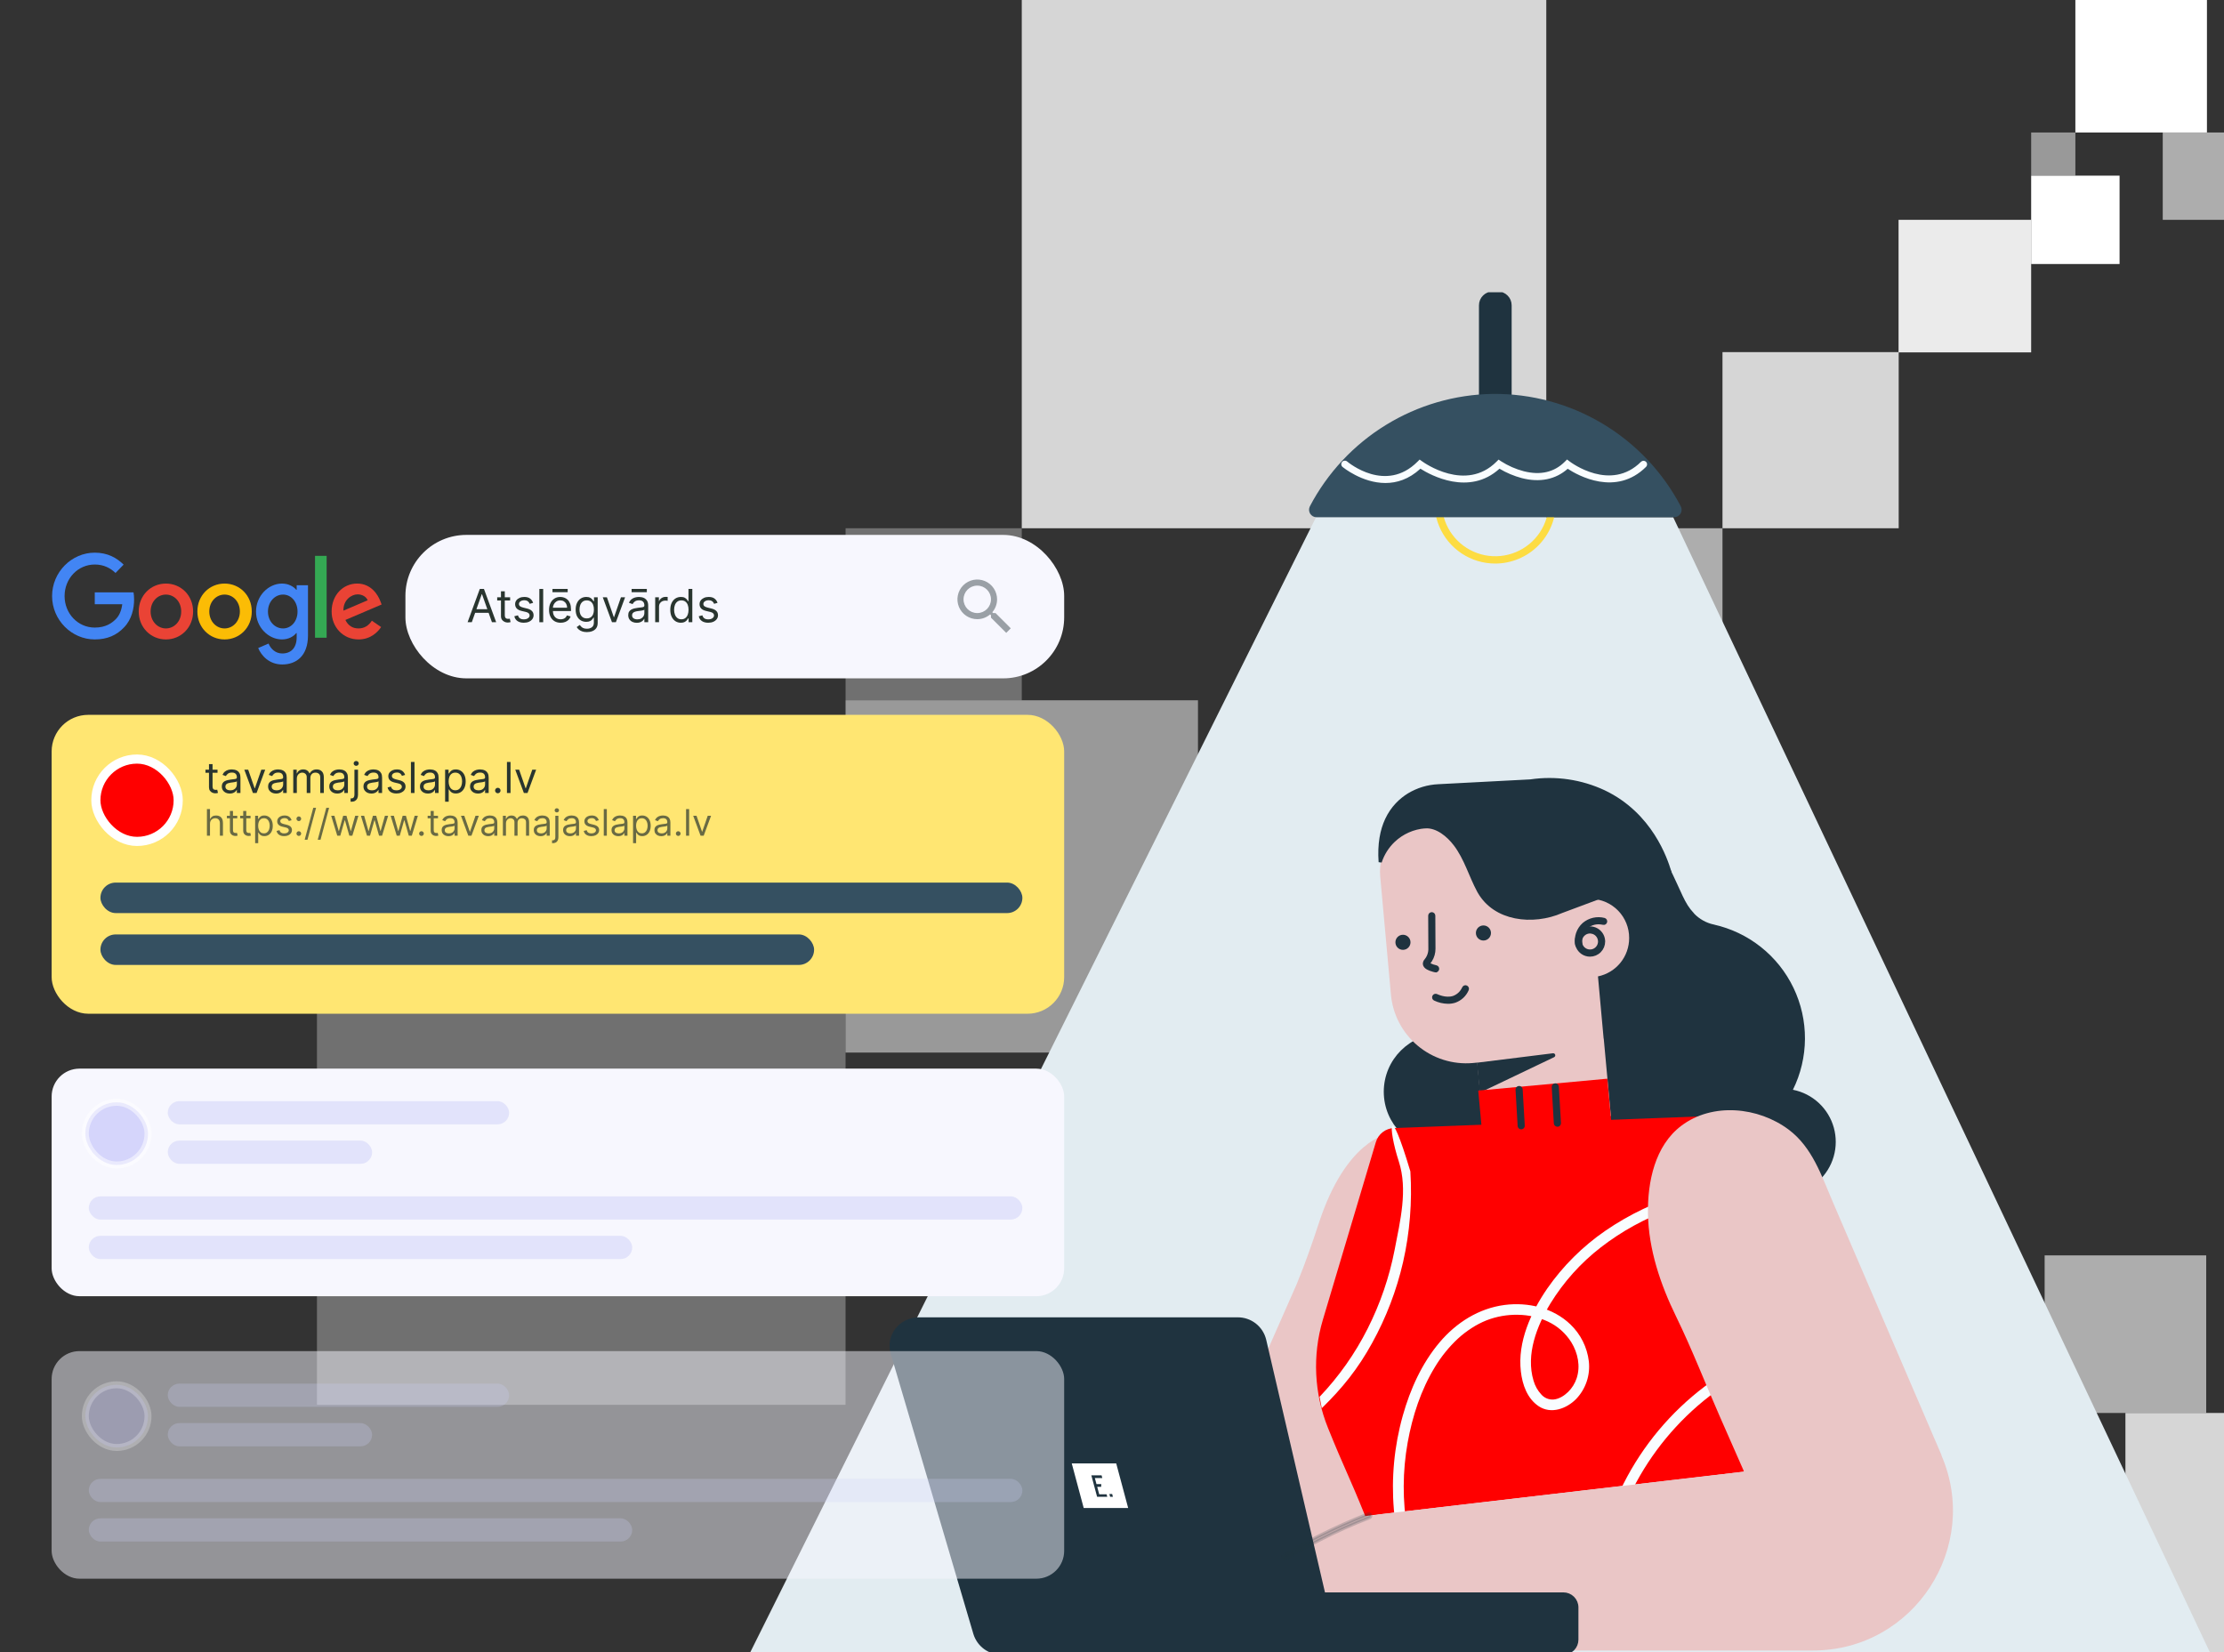 <?xml version="1.0" encoding="UTF-8"?> <svg xmlns="http://www.w3.org/2000/svg" width="700" height="520" viewBox="0 0 700 520" fill="none"><rect x="0" y="0" width="700" height="520" fill="#333333" stroke="none"/><g clip-path="url(#clip0_7401_17954)"><g clip-path="url(#clip1_7401_17954)"><g clip-path="url(#clip2_7401_17954)"><rect opacity="0.8" x="618.122" y="444.726" width="25.425" height="25.09" fill="white"></rect><rect opacity="0.6" x="643.547" y="395.126" width="50.85" height="49.599" fill="white"></rect><rect opacity="0.8" x="668.972" y="444.726" width="75.683" height="75.274" fill="white"></rect></g><g clip-path="url(#clip3_7401_17954)"><rect opacity="0.5" x="653.219" y="55.285" width="13.912" height="13.583" transform="rotate(180 653.219 55.285)" fill="white"></rect><rect opacity="0.6" x="708.545" y="69.192" width="27.825" height="27.49" transform="rotate(180 708.545 69.192)" fill="white"></rect><rect x="667.131" y="83.099" width="27.825" height="27.813" transform="rotate(180 667.131 83.099)" fill="white"></rect><rect x="694.633" y="41.702" width="41.414" height="41.72" transform="rotate(180 694.633 41.702)" fill="white"></rect><rect opacity="0.9" x="639.306" y="110.912" width="41.737" height="41.72" transform="rotate(180 639.306 110.912)" fill="white"></rect><rect opacity="0.8" x="597.61" y="166.266" width="55.46" height="55.437" transform="rotate(180 597.61 166.266)" fill="white"></rect><rect opacity="0.3" x="321.6" y="220.414" width="55.46" height="54.148" transform="rotate(180 321.6 220.414)" fill="white"></rect><rect opacity="0.6" x="542.15" y="275.851" width="110.92" height="109.585" transform="rotate(180 542.15 275.851)" fill="white"></rect><rect opacity="0.5" x="377.06" y="331.288" width="110.92" height="110.875" transform="rotate(180 377.06 331.288)" fill="white"></rect><rect opacity="0.8" x="486.69" y="166.266" width="165.09" height="166.312" transform="rotate(180 486.69 166.266)" fill="white"></rect><rect opacity="0.3" x="266.14" y="442.163" width="166.38" height="166.312" transform="rotate(180 266.14 442.163)" fill="white"></rect></g><g clip-path="url(#clip4_7401_17954)"><path d="M414.218 162.794L235.666 521H696.01L526.635 162.794H414.218Z" fill="#E2ECF1"></path><path d="M523.648 270.601C523.883 271.055 524.202 271.679 524.564 272.412L524.565 272.413C526.821 276.934 528.061 279.89 529.174 282.214C530.251 284.461 531.186 286.06 532.742 287.722V287.754L532.878 287.898C534.605 289.692 536.824 290.932 539.256 291.465V291.466C544.61 292.65 549.625 295.036 553.921 298.443C558.217 301.85 561.683 306.189 564.055 311.132C566.427 316.076 567.645 321.494 567.615 326.977C567.585 332.46 566.308 337.864 563.881 342.781L563.597 343.358L564.227 343.482C567.175 344.064 569.904 345.454 572.109 347.496C574.314 349.539 575.909 352.153 576.714 355.048C577.52 357.943 577.505 361.006 576.672 363.894C575.84 366.781 574.221 369.381 571.998 371.403C569.774 373.424 567.032 374.788 564.079 375.342C561.125 375.897 558.075 375.62 555.269 374.542C552.464 373.465 550.012 371.629 548.189 369.24C546.366 366.852 545.242 364.003 544.943 361.013L544.878 360.374L544.279 360.602C537.919 363.015 531.008 363.585 524.338 362.248C517.669 360.911 511.511 357.722 506.573 353.044C501.634 348.367 498.116 342.391 496.419 335.804C494.723 329.217 494.918 322.284 496.983 315.803L497.031 315.652L496.982 315.501L486.951 284.832L523.648 270.601Z" fill="#1F333F" stroke="#1F333F" stroke-width="0.984"></path><path d="M453.86 325.794C463.706 325.794 471.688 333.776 471.688 343.622C471.688 353.468 463.706 361.45 453.86 361.45C444.014 361.45 436.032 353.469 436.032 343.622C436.032 333.776 444.014 325.794 453.86 325.794Z" fill="#1F333F" stroke="#1F333F" stroke-width="0.984"></path><path d="M512.774 295.234C512.791 292.012 511.538 288.912 509.287 286.607C507.036 284.301 503.968 282.974 500.746 282.914L499.988 274.663C499.766 272.047 499.029 269.5 497.821 267.168C496.612 264.837 494.955 262.767 492.945 261.077C490.935 259.387 488.611 258.111 486.107 257.32C483.603 256.53 480.967 256.242 478.351 256.472L447.958 259.307C443.979 259.701 440.319 261.658 437.78 264.747C435.241 267.836 434.031 271.806 434.414 275.786L437.782 312.909C438.047 316.026 438.925 319.06 440.366 321.837C441.806 324.615 443.78 327.081 446.175 329.094C448.569 331.107 451.338 332.628 454.321 333.569C457.305 334.51 460.445 334.854 463.561 334.58L464.97 334.445L466.873 355.021L507.021 351.283L504.776 326.913H504.742L502.958 307.318C505.737 306.746 508.233 305.23 510.022 303.028C511.811 300.825 512.783 298.072 512.774 295.234Z" fill="#EAC6C6"></path><path d="M499.622 292.148C500.451 291.984 501.31 292.068 502.091 292.392C502.871 292.715 503.539 293.262 504.009 293.965C504.419 294.58 504.663 295.29 504.718 296.023L504.729 296.34C504.728 297.473 504.276 298.558 503.475 299.359C502.674 300.161 501.588 300.611 500.455 300.612C499.61 300.612 498.783 300.362 498.081 299.893C497.378 299.423 496.831 298.755 496.508 297.975C496.184 297.194 496.1 296.335 496.264 295.506C496.429 294.677 496.836 293.915 497.433 293.317C498.031 292.72 498.793 292.313 499.622 292.148ZM503.468 296.325C503.462 295.53 503.143 294.768 502.579 294.207C502.132 293.762 501.561 293.474 500.947 293.371V293.316H500.456C499.86 293.316 499.277 293.493 498.782 293.824C498.287 294.155 497.901 294.625 497.673 295.176C497.445 295.726 497.386 296.332 497.502 296.916C497.618 297.5 497.905 298.037 498.326 298.458C498.747 298.879 499.284 299.166 499.868 299.282C500.452 299.398 501.058 299.339 501.608 299.111C502.158 298.883 502.629 298.497 502.96 298.002C503.291 297.507 503.468 296.924 503.468 296.328V296.325Z" fill="#1F333F" stroke="#1F333F" stroke-width="0.984"></path><path d="M488.858 331.998H488.859C488.896 331.993 488.934 332.001 488.966 332.022H488.967C488.998 332.043 489.021 332.075 489.032 332.111C489.043 332.147 489.04 332.187 489.024 332.221C489.009 332.256 488.981 332.283 488.947 332.299L488.944 332.3L466.182 343.175L465.426 334.907L488.858 331.998Z" fill="#1F333F" stroke="#1F333F" stroke-width="0.984"></path><path d="M501.528 289.346C502.647 289.091 503.811 289.108 504.923 289.396C505.081 289.441 505.215 289.548 505.297 289.691C505.379 289.837 505.4 290.008 505.356 290.169C505.311 290.33 505.204 290.466 505.058 290.548C504.913 290.63 504.741 290.652 504.58 290.607V290.606L504.569 290.604L504.229 290.529C503.434 290.378 502.614 290.392 501.821 290.57C500.915 290.774 500.07 291.189 499.354 291.779L499.341 291.791C498.6 292.449 498.045 293.29 497.732 294.229C497.458 295.052 497.378 295.925 497.495 296.78L497.557 297.146C497.574 297.227 497.574 297.311 497.558 297.393C497.542 297.474 497.51 297.551 497.465 297.62C497.419 297.689 497.359 297.749 497.29 297.795C497.221 297.841 497.144 297.873 497.062 297.89L497.048 297.893L497.033 297.896C496.993 297.907 496.953 297.913 496.912 297.918C496.772 297.915 496.637 297.868 496.528 297.78C496.413 297.688 496.333 297.557 496.304 297.412V297.41L496.228 296.963C496.087 295.915 496.187 294.846 496.523 293.839C496.907 292.691 497.584 291.664 498.488 290.859C499.366 290.119 500.409 289.6 501.528 289.346Z" fill="#1F333F" stroke="#1F333F" stroke-width="0.984"></path><path d="M441.578 294.704C442.617 294.704 443.461 295.546 443.461 296.586C443.461 297.626 442.617 298.469 441.578 298.469C440.538 298.469 439.696 297.625 439.696 296.586C439.696 295.546 440.538 294.704 441.578 294.704Z" fill="#1F333F" stroke="#1F333F" stroke-width="0.984"></path><path d="M466.907 291.77C467.946 291.77 468.789 292.612 468.79 293.651C468.79 294.691 467.946 295.534 466.907 295.534C465.867 295.534 465.025 294.691 465.025 293.651C465.025 292.612 465.867 291.77 466.907 291.77Z" fill="#1F333F" stroke="#1F333F" stroke-width="0.984"></path><path d="M450.644 287.588C450.811 287.588 450.972 287.654 451.09 287.772C451.208 287.89 451.274 288.05 451.274 288.218V288.22L451.325 298.57V298.573C451.339 299.882 450.977 301.168 450.282 302.278C450.11 302.542 449.971 302.735 449.85 302.893L449.482 303.372L450.024 303.635C450.655 303.942 451.321 304.167 452.008 304.307C452.159 304.342 452.292 304.432 452.381 304.558C452.471 304.686 452.51 304.841 452.492 304.996C452.474 305.151 452.398 305.294 452.281 305.396C452.164 305.499 452.013 305.554 451.857 305.552L451.854 305.562C451.814 305.561 451.773 305.556 451.733 305.546H451.734L451.725 305.544L451.067 305.374C450.423 305.194 449.824 304.98 449.346 304.705C448.717 304.343 448.379 303.927 448.329 303.411C448.323 302.978 448.486 302.56 448.784 302.246L448.802 302.227L448.816 302.208C448.929 302.061 449.07 301.877 449.223 301.639L449.226 301.635C449.729 300.828 450.015 299.907 450.06 298.962L450.063 298.555L450.013 288.218C450.013 288.05 450.08 287.89 450.198 287.772C450.316 287.654 450.476 287.588 450.644 287.588Z" fill="#1F333F" stroke="#1F333F" stroke-width="0.984"></path><path d="M461.277 310.587C461.362 310.592 461.446 310.614 461.523 310.652C461.599 310.691 461.668 310.745 461.723 310.81C461.778 310.876 461.819 310.952 461.844 311.034C461.869 311.116 461.877 311.203 461.867 311.288C461.858 311.373 461.83 311.456 461.787 311.53L461.775 311.552L461.765 311.574C461.394 312.405 460.855 313.15 460.184 313.764C459.515 314.376 458.728 314.843 457.872 315.138C457.181 315.353 456.461 315.457 455.738 315.447C454.295 315.427 452.875 315.092 451.574 314.467C451.428 314.39 451.317 314.259 451.266 314.101C451.215 313.942 451.228 313.768 451.305 313.619C451.382 313.47 451.515 313.358 451.674 313.306C451.833 313.255 452.007 313.27 452.156 313.346L452.261 313.401H452.281C452.29 313.405 452.3 313.409 452.31 313.414C452.392 313.45 452.512 313.502 452.661 313.56C452.96 313.677 453.38 313.825 453.877 313.949C454.862 314.194 456.196 314.354 457.488 313.938L457.495 313.935L457.504 313.932C458.204 313.678 458.845 313.284 459.388 312.774C459.931 312.264 460.364 311.649 460.661 310.967V310.966C460.695 310.887 460.745 310.815 460.808 310.757C460.87 310.698 460.944 310.653 461.025 310.624C461.105 310.594 461.191 310.582 461.277 310.587Z" fill="#1F333F" stroke="#1F333F" stroke-width="0.984"></path><path d="M505.896 339.512L465.275 343.259L467 361.954L507.621 358.207L505.896 339.512Z" fill="#FF0000"></path><path d="M481.736 245.794C489.614 244.635 497.66 245.814 504.873 249.188C519.739 256.265 524.385 270.556 525.516 274.218L491.545 286.893L491.533 286.898L491.521 286.903C487.04 288.853 481.726 289.531 476.914 288.558C472.26 287.617 468.097 285.136 465.577 280.784L465.337 280.357C464.053 277.966 463.065 275.454 461.955 272.935C460.851 270.432 459.635 267.946 457.915 265.698H457.914C456.887 264.361 455.496 262.933 453.892 261.871C452.297 260.815 450.454 260.096 448.531 260.24L448.529 260.231C444.827 260.514 441.335 262.064 438.642 264.62C436.682 266.48 435.234 268.792 434.407 271.333C433.993 265.62 434.888 261.282 436.421 257.988C438.205 254.155 440.869 251.697 443.419 250.125C446.241 248.428 449.441 247.463 452.73 247.315H452.734L481.69 245.799L481.713 245.798L481.736 245.794Z" fill="#1F333F" stroke="#1F333F" stroke-width="0.984"></path><path d="M436.689 356.98C436.689 356.98 423.668 358.804 415.114 384.943C412.998 391.409 410.753 397.807 408.16 404.116L390.608 443.933L403.389 498.877L432.042 480.242L422.472 455.495C417.095 442.586 415.512 428.038 419.57 414.668L436.689 356.98Z" fill="#EAC6C6"></path><path d="M548.952 463.185L429.697 477.155C424.348 463.892 423.321 462.674 417.977 449.422C413.606 438.592 413.038 426.599 416.367 415.403L433.053 359.472C433.42 358.23 434.168 357.134 435.191 356.341C436.215 355.547 437.462 355.095 438.756 355.049L543.962 351.047C546.527 397.1 546.415 417.132 548.952 463.185Z" fill="#FF0000"></path><path d="M440.274 365.574C443.155 374.458 440.713 384.247 438.949 393.419C437.274 402.029 434.416 410.366 430.457 418.194C426.499 426.047 421.404 433.274 415.336 439.64C414.588 440.437 416.144 438.873 415.336 439.64L416.023 443.225C422.565 436.865 427.48 430.709 431.871 422.712C436.289 414.718 439.568 406.147 441.615 397.247C443.741 387.886 444.514 378.269 443.911 368.689C437.068 345.729 436.726 354.633 440.274 365.574Z" fill="#F9FDFF"></path><path d="M504.639 510.063C504.22 497.314 506.693 484.636 511.874 472.979C517.018 461.264 524.7 450.837 534.365 442.452C539.416 438.113 545.209 433.78 551.865 432.461C554.816 431.861 557.877 432.106 560.694 433.168C561.849 433.642 562.953 434.233 563.989 434.93C565.032 435.645 566 436.463 566.88 437.372C570.758 441.301 573.357 446.577 575.209 451.741C577.679 458.656 579.306 465.947 580.62 473.159C583.406 488.467 583.102 490.202 581.712 505.699C581.54 507.641 581.334 509.58 581.095 511.514C580.983 512.418 581.948 513.198 582.779 513.198C583.222 513.188 583.645 513.007 583.958 512.694C584.272 512.38 584.453 511.958 584.463 511.514C586.42 495.417 587.16 493.004 584.667 476.981C583.49 469.213 581.763 461.537 579.497 454.014C577.718 448.165 575.26 442.401 571.488 437.552C567.8 432.798 562.687 429.346 556.586 428.818C549.183 428.184 542.189 432.146 536.481 436.44C525.815 444.517 517.126 454.914 511.072 466.845C504.955 478.75 501.594 491.879 501.238 505.259C501.199 506.858 501.238 508.452 501.272 510.052C501.345 512.213 504.712 512.224 504.639 510.052V510.063Z" fill="#F9FDFF"></path><path d="M442.966 481.522C441.4 472.407 441.434 463.089 443.067 453.986C444.555 445.696 447.232 437.468 451.644 430.255C453.626 426.965 456.055 423.965 458.862 421.342C460.22 420.094 461.685 418.967 463.24 417.974C464.691 417.035 466.228 416.236 467.831 415.589C471.011 414.345 474.407 413.746 477.822 413.826C481.055 413.865 484.243 414.586 487.178 415.942C490.226 417.359 492.796 419.63 494.576 422.481C496.658 425.877 497.483 430.036 496.26 433.774C495.72 435.407 494.8 436.888 493.577 438.096C492.387 439.264 490.731 440.341 488.98 440.493C488.25 440.545 487.518 440.426 486.842 440.144C486.167 439.863 485.567 439.426 485.09 438.871C483.967 437.652 483.144 436.187 482.688 434.594C480.173 426.315 483.749 417.267 488.009 410.229C492.184 403.448 497.55 397.477 503.848 392.604C510.42 387.516 517.747 383.486 525.564 380.661C534.209 377.546 543.211 375.534 552.359 374.672C554.604 374.447 556.85 374.279 559.095 374.167C559.538 374.155 559.959 373.974 560.273 373.661C560.586 373.347 560.767 372.926 560.779 372.483C560.779 372.036 560.601 371.608 560.285 371.292C559.97 370.976 559.541 370.799 559.095 370.799C549.268 371.225 539.528 372.836 530.088 375.598C521.246 378.196 512.87 382.174 505.268 387.385C498.136 392.297 491.945 398.454 486.993 405.559C481.857 413.046 477.603 422.364 478.686 431.658C479.169 435.817 480.678 440.173 484.299 442.603C488.172 445.185 493.043 443.4 496.058 440.358C497.564 438.793 498.706 436.914 499.401 434.856C500.097 432.798 500.33 430.612 500.082 428.453C499.551 424.026 497.497 419.921 494.273 416.841C488.851 411.626 480.903 409.774 473.578 410.728C465.44 411.789 458.384 416.279 453.125 422.481C447.513 429.121 443.864 437.243 441.524 445.572C438.831 455.167 437.88 465.166 438.717 475.096C438.925 477.56 439.279 480.024 439.671 482.465C439.791 482.895 440.076 483.26 440.464 483.48C440.853 483.7 441.312 483.757 441.743 483.638C442.169 483.513 442.53 483.227 442.75 482.84C442.969 482.454 443.031 481.998 442.921 481.567L442.966 481.522Z" fill="#F9FDFF"></path><path d="M611.028 457.999H611.09L602.553 438.13L584.592 396.287C582.006 390.27 579.421 384.249 576.835 378.225C573.31 370.024 570.436 361.15 563.005 355.56C553.463 348.393 539.038 346.916 529.205 354.32C520.836 360.617 518.54 372.056 518.692 382.013C518.894 393.301 522.621 404.279 527.527 414.326C532.578 424.676 536.732 435.453 541.373 445.999L548.951 463.208L435.297 476.499C431.527 476.936 427.846 477.953 424.386 479.513C419.615 481.672 414.762 483.992 409.826 486.473C406.934 487.925 404.109 489.388 401.351 490.862L408.485 519.487H570.605C602.48 519.487 623.539 486.798 611.028 457.999Z" fill="#EAC6C6"></path><path d="M478.098 342.292C478.265 342.282 478.429 342.339 478.555 342.451C478.68 342.563 478.756 342.719 478.766 342.886L479.428 354.298V354.3C479.433 354.382 479.422 354.465 479.395 354.544C479.368 354.622 479.325 354.695 479.271 354.757C479.215 354.819 479.149 354.87 479.074 354.906C479.001 354.941 478.922 354.962 478.841 354.968H478.796C478.635 354.968 478.48 354.907 478.362 354.797C478.274 354.714 478.213 354.608 478.184 354.493L478.165 354.375L477.503 342.959C477.493 342.791 477.551 342.627 477.662 342.502C477.774 342.377 477.93 342.301 478.098 342.292Z" fill="#1F333F" stroke="#1F333F" stroke-width="0.984"></path><path d="M489.489 341.461C489.572 341.456 489.655 341.468 489.734 341.495C489.812 341.522 489.884 341.565 489.946 341.62C490.008 341.675 490.059 341.742 490.095 341.817C490.131 341.892 490.152 341.973 490.157 342.055L490.819 353.495V353.497C490.824 353.58 490.813 353.663 490.786 353.741C490.759 353.819 490.717 353.892 490.662 353.954C490.607 354.016 490.54 354.067 490.465 354.103C490.419 354.126 490.369 354.14 490.319 354.15L490.286 354.136H490.187C490.026 354.137 489.871 354.076 489.753 353.966C489.666 353.883 489.604 353.777 489.575 353.662L489.556 353.544L488.894 342.128C488.889 342.045 488.901 341.962 488.928 341.884C488.956 341.805 488.998 341.733 489.053 341.671C489.108 341.609 489.176 341.558 489.25 341.522C489.325 341.486 489.406 341.465 489.489 341.461Z" fill="#1F333F" stroke="#1F333F" stroke-width="0.984"></path><path d="M492.082 501.688C493.205 501.688 494.282 502.134 495.076 502.928C495.87 503.722 496.316 504.799 496.316 505.921V516.082C496.317 516.638 496.207 517.189 495.995 517.704C495.782 518.218 495.471 518.685 495.078 519.079C494.684 519.472 494.217 519.784 493.704 519.998C493.19 520.211 492.638 520.321 492.082 520.321H401.843V501.688H492.082Z" fill="#1F333F" stroke="#1F333F" stroke-width="0.984"></path><path d="M289.22 415.115H389.515C391.473 415.092 393.381 415.733 394.929 416.932C396.476 418.132 397.573 419.82 398.039 421.722L420.978 520.32H315.252C313.376 520.337 311.545 519.749 310.03 518.641C308.517 517.535 307.402 515.969 306.85 514.178L280.812 425.901C279.226 420.516 283.393 415.115 289.22 415.115Z" fill="#1F333F" stroke="#1F333F" stroke-width="0.984"></path><path d="M470.641 177.376C466.86 177.382 463.162 176.266 460.015 174.169C456.869 172.073 454.415 169.09 452.964 165.598C451.513 162.106 451.131 158.263 451.865 154.554C452.599 150.844 454.417 147.437 457.089 144.761C459.76 142.085 463.166 140.262 466.874 139.523C470.582 138.783 474.426 139.16 477.92 140.605C481.414 142.051 484.4 144.501 486.501 147.644C488.603 150.788 489.724 154.484 489.724 158.265C489.717 163.326 487.705 168.179 484.128 171.761C480.552 175.342 475.702 177.362 470.641 177.376ZM470.641 141.398C467.31 141.398 464.055 142.386 461.286 144.236C458.517 146.086 456.358 148.716 455.084 151.793C453.81 154.87 453.476 158.255 454.126 161.522C454.775 164.788 456.379 167.788 458.734 170.143C461.089 172.498 464.089 174.102 467.356 174.752C470.622 175.401 474.008 175.068 477.084 173.793C480.161 172.519 482.791 170.361 484.641 167.592C486.491 164.823 487.479 161.567 487.479 158.237C487.467 153.775 485.689 149.499 482.534 146.343C479.379 143.188 475.103 141.41 470.641 141.398Z" fill="#FDDC42"></path><path d="M469.857 92.234H471.434C473.568 92.234 475.298 93.963 475.298 96.097V132.097C475.298 134.231 473.568 135.961 471.434 135.961H469.857C467.723 135.961 465.994 134.231 465.994 132.097V96.097C465.994 93.963 467.723 92.234 469.857 92.234Z" fill="#1F333F" stroke="#1F333F" stroke-width="0.984"></path><path d="M469.82 123.981C457.937 124.161 446.323 127.54 436.199 133.762C426.075 139.985 417.815 148.821 412.289 159.342C412.099 159.701 412.005 160.102 412.016 160.508C412.028 160.914 412.144 161.309 412.353 161.657C412.563 162.004 412.859 162.292 413.213 162.491C413.566 162.69 413.965 162.794 414.371 162.794H526.935C527.341 162.793 527.739 162.688 528.092 162.489C528.445 162.289 528.74 162.002 528.949 161.654C529.158 161.307 529.273 160.912 529.284 160.506C529.296 160.101 529.202 159.7 529.012 159.342C523.353 148.573 514.833 139.575 504.39 133.336C493.946 127.097 481.984 123.86 469.82 123.981Z" fill="#355061"></path><path d="M436.062 152.024C428.676 152.024 422.653 147.034 422.563 146.972C422.336 146.78 422.193 146.505 422.168 146.209C422.143 145.912 422.237 145.617 422.429 145.389C422.621 145.162 422.895 145.019 423.192 144.994C423.489 144.969 423.784 145.063 424.011 145.255C424.505 145.67 436.18 155.29 446.148 145.322L446.827 144.643L447.608 145.204C448.169 145.608 461.314 155.015 471.018 145.316L471.675 144.654L472.45 145.182C474.659 146.599 477.078 147.66 479.617 148.325C484.865 149.649 489.21 148.639 492.527 145.316L493.223 144.62L494.003 145.215C494.525 145.614 506.952 154.903 516.544 145.316C516.757 145.122 517.037 145.018 517.325 145.025C517.613 145.031 517.887 145.148 518.091 145.352C518.296 145.555 518.414 145.829 518.421 146.117C518.429 146.405 518.325 146.685 518.132 146.899C508.624 156.407 496.596 149.621 493.436 147.545C489.63 150.912 484.663 151.934 479 150.486C476.525 149.831 474.154 148.833 471.956 147.522C462.414 156.205 450.262 149.548 447.074 147.522C443.42 150.884 439.587 152.024 436.062 152.024Z" fill="#F9FDFF"></path><path opacity="0.2" d="M430.603 476.503C430.759 476.442 430.933 476.445 431.086 476.512C431.239 476.58 431.36 476.706 431.42 476.862C431.481 477.018 431.477 477.191 431.409 477.344C431.342 477.498 431.216 477.619 431.06 477.679C425.848 479.706 420.68 482.014 415.698 484.547C411.932 486.461 408.194 488.549 404.575 490.738L404.568 490.743C404.473 490.803 404.363 490.834 404.25 490.835C404.116 490.83 403.986 490.784 403.88 490.701C403.773 490.617 403.697 490.501 403.661 490.37C403.626 490.239 403.634 490.1 403.684 489.973C403.734 489.847 403.823 489.741 403.938 489.67C407.573 487.433 411.343 485.35 415.128 483.419C420.166 480.872 425.354 478.544 430.603 476.502V476.503Z" fill="#1F333F" stroke="#1F333F" stroke-width="0.984"></path></g><g clip-path="url(#clip5_7401_17954)"><path d="M60.78 192.468C60.78 197.531 56.937 201.262 52.221 201.262C47.505 201.262 43.662 197.531 43.662 192.468C43.662 187.369 47.505 183.674 52.221 183.674C56.937 183.674 60.78 187.369 60.78 192.468ZM57.034 192.468C57.034 189.304 54.806 187.139 52.221 187.139C49.636 187.139 47.409 189.304 47.409 192.468C47.409 195.6 49.636 197.797 52.221 197.797C54.806 197.797 57.034 195.596 57.034 192.468Z" fill="#EA4335"></path><path d="M79.244 192.468C79.244 197.531 75.401 201.262 70.685 201.262C65.969 201.262 62.127 197.531 62.127 192.468C62.127 187.373 65.969 183.674 70.685 183.674C75.401 183.674 79.244 187.369 79.244 192.468ZM75.498 192.468C75.498 189.304 73.27 187.139 70.685 187.139C68.1 187.139 65.873 189.304 65.873 192.468C65.873 195.6 68.1 197.797 70.685 197.797C73.27 197.797 75.498 195.596 75.498 192.468Z" fill="#FBBC05"></path><path d="M96.939 184.205V199.993C96.939 206.488 93.223 209.14 88.83 209.14C84.695 209.14 82.206 206.29 81.268 203.958L84.53 202.559C85.111 203.99 86.534 205.679 88.827 205.679C91.638 205.679 93.381 203.891 93.381 200.525V199.26H93.25C92.412 200.326 90.796 201.258 88.757 201.258C84.491 201.258 80.583 197.428 80.583 192.5C80.583 187.536 84.491 183.674 88.757 183.674C90.792 183.674 92.408 184.606 93.25 185.64H93.381V184.209H96.939V184.205ZM93.647 192.5C93.647 189.403 91.642 187.139 89.092 187.139C86.507 187.139 84.341 189.403 84.341 192.5C84.341 195.565 86.507 197.797 89.092 197.797C91.642 197.797 93.647 195.565 93.647 192.5Z" fill="#4285F4"></path><path d="M102.806 174.952V200.724H99.151V174.952H102.806Z" fill="#34A853"></path><path d="M117.046 195.363L119.954 197.361C119.016 198.792 116.754 201.259 112.846 201.259C107.999 201.259 104.379 197.397 104.379 192.465C104.379 187.235 108.029 183.67 112.426 183.67C116.854 183.67 119.02 187.302 119.727 189.265L120.116 190.264L108.71 195.133C109.584 196.897 110.941 197.797 112.846 197.797C114.754 197.797 116.077 196.83 117.046 195.363ZM108.095 192.199L115.719 188.936C115.3 187.838 114.038 187.072 112.553 187.072C110.649 187.072 107.999 188.805 108.095 192.199Z" fill="#EA4335"></path><path d="M29.829 190.18V186.449H42.027C42.147 187.1 42.208 187.869 42.208 188.701C42.208 191.501 41.466 194.962 39.073 197.428C36.746 199.926 33.772 201.258 29.833 201.258C22.532 201.258 16.393 195.128 16.393 187.603C16.393 180.078 22.532 173.948 29.833 173.948C33.872 173.948 36.749 175.582 38.911 177.711L36.357 180.343C34.807 178.845 32.707 177.679 29.829 177.679C24.498 177.679 20.328 182.108 20.328 187.603C20.328 193.098 24.498 197.527 29.829 197.527C33.287 197.527 35.257 196.096 36.519 194.795C37.542 193.741 38.215 192.234 38.48 190.176L29.829 190.18Z" fill="#4285F4"></path></g><rect x="127.605" y="168.358" width="207.343" height="45.154" rx="19.198" fill="#F7F7FE"></rect><path d="M313.349 192.96H312.591L312.322 192.701C313.295 191.572 313.83 190.131 313.829 188.641C313.829 187.407 313.463 186.2 312.778 185.174C312.092 184.148 311.117 183.349 309.977 182.876C308.837 182.404 307.583 182.281 306.372 182.521C305.162 182.762 304.05 183.356 303.178 184.229C302.305 185.101 301.711 186.213 301.47 187.424C301.229 188.634 301.353 189.888 301.825 191.029C302.297 192.169 303.097 193.143 304.123 193.829C305.149 194.514 306.356 194.88 307.59 194.88C309.135 194.88 310.556 194.314 311.65 193.373L311.909 193.642V194.4L316.709 199.19L318.139 197.76L313.349 192.96ZM307.59 192.96C305.199 192.96 303.27 191.031 303.27 188.641C303.27 186.251 305.199 184.321 307.59 184.321C309.98 184.321 311.909 186.251 311.909 188.641C311.909 191.031 309.98 192.96 307.59 192.96Z" fill="#9AA0A6"></path><path d="M148.501 195.84H147.171L151.017 185.368H152.325L156.171 195.84H154.841L151.712 187.025H151.63L148.501 195.84ZM148.992 191.75H154.35V192.875H148.992V191.75Z" fill="#29352F"></path><path d="M160.562 187.986V189.009H156.491V187.986H160.562ZM157.678 186.105H158.884V193.59C158.884 193.931 158.934 194.187 159.033 194.357C159.135 194.524 159.265 194.637 159.421 194.695C159.582 194.749 159.75 194.777 159.928 194.777C160.061 194.777 160.17 194.77 160.255 194.756C160.34 194.739 160.408 194.726 160.459 194.715L160.705 195.799C160.623 195.83 160.509 195.861 160.362 195.891C160.216 195.925 160.03 195.943 159.805 195.943C159.464 195.943 159.13 195.869 158.803 195.723C158.479 195.576 158.21 195.353 157.995 195.053C157.783 194.753 157.678 194.374 157.678 193.918V186.105Z" fill="#29352F"></path><path d="M167.799 189.745L166.715 190.052C166.647 189.871 166.547 189.696 166.414 189.525C166.284 189.352 166.107 189.208 165.882 189.096C165.657 188.983 165.369 188.927 165.018 188.927C164.537 188.927 164.137 189.038 163.816 189.26C163.499 189.478 163.341 189.756 163.341 190.093C163.341 190.393 163.45 190.63 163.668 190.804C163.886 190.978 164.227 191.122 164.691 191.238L165.856 191.525C166.559 191.695 167.082 191.956 167.426 192.307C167.77 192.655 167.943 193.103 167.943 193.652C167.943 194.102 167.813 194.504 167.554 194.859C167.298 195.213 166.94 195.493 166.48 195.697C166.02 195.902 165.485 196.004 164.875 196.004C164.074 196.004 163.411 195.83 162.886 195.482C162.361 195.135 162.028 194.627 161.888 193.959L163.034 193.672C163.143 194.095 163.349 194.412 163.653 194.623C163.959 194.835 164.36 194.94 164.854 194.94C165.417 194.94 165.863 194.821 166.194 194.582C166.528 194.34 166.695 194.051 166.695 193.713C166.695 193.44 166.599 193.212 166.409 193.028C166.218 192.841 165.924 192.701 165.529 192.609L164.22 192.302C163.501 192.131 162.972 191.867 162.635 191.509C162.301 191.148 162.134 190.696 162.134 190.154C162.134 189.711 162.258 189.319 162.507 188.978C162.759 188.637 163.102 188.37 163.535 188.176C163.971 187.981 164.466 187.884 165.018 187.884C165.795 187.884 166.405 188.055 166.848 188.395C167.295 188.736 167.612 189.186 167.799 189.745Z" fill="#29352F"></path><path d="M170.966 185.368V195.84H169.759V185.368H170.966Z" fill="#29352F"></path><path d="M176.469 196.004C175.712 196.004 175.059 195.837 174.51 195.503C173.965 195.165 173.544 194.695 173.247 194.092C172.954 193.485 172.808 192.779 172.808 191.975C172.808 191.17 172.954 190.461 173.247 189.848C173.544 189.231 173.956 188.75 174.485 188.406C175.017 188.058 175.637 187.884 176.346 187.884C176.755 187.884 177.159 187.952 177.558 188.089C177.957 188.225 178.32 188.447 178.647 188.753C178.974 189.057 179.235 189.459 179.429 189.96C179.624 190.461 179.721 191.078 179.721 191.811V192.322H173.667V191.279H178.494C178.494 190.836 178.405 190.441 178.228 190.093C178.054 189.745 177.805 189.471 177.481 189.27C177.161 189.069 176.782 188.968 176.346 188.968C175.865 188.968 175.45 189.087 175.098 189.326C174.751 189.561 174.483 189.868 174.296 190.246C174.108 190.625 174.014 191.03 174.014 191.463V192.159C174.014 192.752 174.117 193.255 174.321 193.667C174.529 194.076 174.817 194.388 175.185 194.603C175.554 194.814 175.981 194.92 176.469 194.92C176.786 194.92 177.072 194.876 177.328 194.787C177.587 194.695 177.81 194.559 177.998 194.378C178.185 194.194 178.33 193.965 178.432 193.693L179.598 194.02C179.475 194.415 179.269 194.763 178.979 195.063C178.69 195.36 178.332 195.591 177.906 195.758C177.479 195.922 177.001 196.004 176.469 196.004ZM178.678 185.368V186.391H173.892V185.368H178.678Z" fill="#29352F"></path><path d="M184.727 198.949C184.144 198.949 183.643 198.874 183.223 198.724C182.804 198.578 182.455 198.383 182.175 198.141C181.899 197.903 181.679 197.647 181.516 197.374L182.477 196.699C182.586 196.842 182.724 197.006 182.891 197.19C183.058 197.378 183.286 197.54 183.576 197.676C183.869 197.816 184.253 197.886 184.727 197.886C185.361 197.886 185.884 197.732 186.296 197.425C186.709 197.119 186.915 196.638 186.915 195.983V194.388H186.813C186.724 194.531 186.598 194.709 186.434 194.92C186.274 195.128 186.042 195.314 185.739 195.477C185.439 195.637 185.033 195.718 184.522 195.718C183.888 195.718 183.319 195.568 182.814 195.268C182.313 194.968 181.916 194.531 181.623 193.959C181.333 193.386 181.188 192.691 181.188 191.872C181.188 191.068 181.33 190.367 181.613 189.771C181.896 189.171 182.289 188.707 182.794 188.38C183.298 188.049 183.881 187.884 184.543 187.884C185.054 187.884 185.459 187.969 185.759 188.14C186.063 188.307 186.295 188.498 186.455 188.712C186.618 188.924 186.745 189.098 186.833 189.234H186.956V187.986H188.122V196.065C188.122 196.74 187.968 197.289 187.662 197.712C187.358 198.138 186.949 198.45 186.434 198.647C185.923 198.849 185.354 198.949 184.727 198.949ZM184.686 194.634C185.17 194.634 185.579 194.523 185.913 194.301C186.247 194.08 186.501 193.761 186.675 193.345C186.849 192.929 186.936 192.431 186.936 191.852C186.936 191.286 186.85 190.787 186.68 190.354C186.509 189.921 186.257 189.582 185.923 189.336C185.589 189.091 185.177 188.968 184.686 188.968C184.174 188.968 183.748 189.098 183.407 189.357C183.07 189.616 182.816 189.963 182.646 190.4C182.479 190.836 182.395 191.32 182.395 191.852C182.395 192.397 182.48 192.88 182.651 193.299C182.824 193.715 183.08 194.042 183.418 194.281C183.759 194.516 184.181 194.634 184.686 194.634Z" fill="#29352F"></path><path d="M196.753 187.986L193.849 195.84H192.621L189.717 187.986H191.026L193.194 194.245H193.276L195.444 187.986H196.753Z" fill="#29352F"></path><path d="M200.418 196.024C199.92 196.024 199.468 195.931 199.063 195.743C198.657 195.552 198.335 195.278 198.096 194.92C197.858 194.559 197.738 194.122 197.738 193.611C197.738 193.161 197.827 192.796 198.004 192.517C198.182 192.234 198.418 192.012 198.715 191.852C199.012 191.692 199.339 191.572 199.697 191.494C200.058 191.412 200.421 191.347 200.786 191.3C201.263 191.238 201.65 191.192 201.947 191.162C202.247 191.128 202.465 191.071 202.601 190.993C202.741 190.915 202.811 190.778 202.811 190.584V190.543C202.811 190.038 202.673 189.646 202.397 189.367C202.124 189.087 201.71 188.948 201.154 188.948C200.578 188.948 200.126 189.074 199.799 189.326C199.472 189.578 199.242 189.848 199.109 190.134L197.963 189.725C198.168 189.248 198.441 188.876 198.782 188.61C199.126 188.341 199.501 188.153 199.906 188.048C200.315 187.939 200.718 187.884 201.113 187.884C201.365 187.884 201.655 187.915 201.982 187.976C202.313 188.034 202.632 188.155 202.939 188.339C203.249 188.523 203.506 188.801 203.711 189.173C203.915 189.544 204.017 190.042 204.017 190.666V195.84H202.811V194.777H202.749C202.668 194.947 202.531 195.13 202.34 195.324C202.149 195.518 201.895 195.683 201.578 195.82C201.261 195.956 200.875 196.024 200.418 196.024ZM200.602 194.94C201.079 194.94 201.481 194.847 201.809 194.659C202.139 194.472 202.388 194.23 202.555 193.933C202.726 193.636 202.811 193.325 202.811 192.997V191.893C202.76 191.954 202.647 192.01 202.473 192.062C202.303 192.109 202.105 192.152 201.88 192.189C201.659 192.224 201.442 192.254 201.231 192.281C201.023 192.305 200.854 192.326 200.725 192.343C200.411 192.384 200.118 192.45 199.845 192.542C199.576 192.631 199.358 192.766 199.191 192.946C199.027 193.123 198.945 193.365 198.945 193.672C198.945 194.092 199.1 194.409 199.41 194.623C199.724 194.835 200.121 194.94 200.602 194.94ZM203.588 185.368V186.391H198.802V185.368H203.588Z" fill="#29352F"></path><path d="M206.22 195.84V187.986H207.386V189.173H207.468C207.611 188.784 207.87 188.469 208.245 188.227C208.62 187.985 209.042 187.864 209.513 187.864C209.602 187.864 209.712 187.865 209.845 187.869C209.978 187.872 210.079 187.877 210.147 187.884V189.111C210.106 189.101 210.012 189.086 209.866 189.065C209.723 189.041 209.571 189.029 209.411 189.029C209.029 189.029 208.688 189.11 208.388 189.27C208.091 189.427 207.856 189.645 207.682 189.924C207.512 190.2 207.427 190.516 207.427 190.87V195.84H206.22Z" fill="#29352F"></path><path d="M214.304 196.004C213.649 196.004 213.072 195.839 212.571 195.508C212.069 195.174 211.677 194.703 211.395 194.097C211.112 193.486 210.97 192.766 210.97 191.934C210.97 191.109 211.112 190.393 211.395 189.786C211.677 189.179 212.071 188.711 212.576 188.38C213.08 188.049 213.663 187.884 214.324 187.884C214.836 187.884 215.24 187.969 215.536 188.14C215.836 188.307 216.065 188.498 216.221 188.712C216.382 188.924 216.506 189.098 216.595 189.234H216.697V185.368H217.904V195.84H216.738V194.634H216.595C216.506 194.777 216.38 194.957 216.216 195.176C216.053 195.39 215.819 195.583 215.516 195.753C215.212 195.92 214.808 196.004 214.304 196.004ZM214.468 194.92C214.952 194.92 215.361 194.794 215.695 194.542C216.029 194.286 216.283 193.933 216.457 193.483C216.63 193.03 216.717 192.506 216.717 191.913C216.717 191.327 216.632 190.814 216.462 190.374C216.291 189.931 216.039 189.587 215.705 189.341C215.371 189.093 214.958 188.968 214.468 188.968C213.956 188.968 213.53 189.099 213.189 189.362C212.852 189.621 212.598 189.974 212.427 190.42C212.26 190.863 212.177 191.361 212.177 191.913C212.177 192.472 212.262 192.98 212.433 193.437C212.606 193.89 212.862 194.252 213.199 194.521C213.54 194.787 213.963 194.92 214.468 194.92Z" fill="#29352F"></path><path d="M225.844 189.745L224.76 190.052C224.692 189.871 224.592 189.696 224.459 189.525C224.329 189.352 224.152 189.208 223.927 189.096C223.702 188.983 223.414 188.927 223.063 188.927C222.582 188.927 222.182 189.038 221.861 189.26C221.544 189.478 221.386 189.756 221.386 190.093C221.386 190.393 221.495 190.63 221.713 190.804C221.931 190.978 222.272 191.122 222.736 191.238L223.901 191.525C224.604 191.695 225.127 191.956 225.471 192.307C225.815 192.655 225.988 193.103 225.988 193.652C225.988 194.102 225.858 194.504 225.599 194.859C225.343 195.213 224.985 195.493 224.525 195.697C224.065 195.902 223.53 196.004 222.92 196.004C222.119 196.004 221.456 195.83 220.931 195.482C220.406 195.135 220.073 194.627 219.934 193.959L221.079 193.672C221.188 194.095 221.394 194.412 221.698 194.623C222.004 194.835 222.405 194.94 222.899 194.94C223.462 194.94 223.908 194.821 224.239 194.582C224.573 194.34 224.74 194.051 224.74 193.713C224.74 193.44 224.645 193.212 224.454 193.028C224.263 192.841 223.97 192.701 223.574 192.609L222.265 192.302C221.546 192.131 221.018 191.867 220.68 191.509C220.346 191.148 220.179 190.696 220.179 190.154C220.179 189.711 220.303 189.319 220.552 188.978C220.805 188.637 221.147 188.37 221.58 188.176C222.016 187.981 222.511 187.884 223.063 187.884C223.84 187.884 224.45 188.055 224.893 188.395C225.34 188.736 225.657 189.186 225.844 189.745Z" fill="#29352F"></path><rect x="16.254" y="224.994" width="318.693" height="94.072" rx="11.519" fill="#FFE672"></rect><rect x="30.173" y="238.912" width="25.918" height="25.918" rx="12.959" fill="#FF0000" stroke="white" stroke-width="2.88"></rect><rect x="31.613" y="277.789" width="290.177" height="9.599" rx="4.8" fill="#355061"></rect><rect x="31.613" y="294.108" width="224.621" height="9.599" rx="4.8" fill="#355061"></rect><g opacity="0.7"><path d="M66.099 259.255V263.035H65.133V254.657H66.099V257.733H66.181C66.328 257.409 66.549 257.151 66.843 256.96C67.141 256.767 67.536 256.67 68.03 256.67C68.458 256.67 68.833 256.756 69.155 256.928C69.476 257.097 69.726 257.357 69.903 257.709C70.083 258.058 70.173 258.502 70.173 259.042V263.035H69.208V259.108C69.208 258.609 69.078 258.223 68.819 257.95C68.563 257.675 68.207 257.537 67.751 257.537C67.435 257.537 67.152 257.604 66.901 257.738C66.653 257.871 66.456 258.066 66.312 258.322C66.17 258.579 66.099 258.89 66.099 259.255Z" fill="#29352F"></path><path d="M74.672 256.752V257.57H71.416V256.752H74.672ZM72.365 255.246H73.33V261.235C73.33 261.508 73.37 261.712 73.449 261.849C73.531 261.982 73.634 262.072 73.76 262.119C73.888 262.162 74.023 262.184 74.165 262.184C74.271 262.184 74.358 262.179 74.426 262.168C74.495 262.154 74.549 262.143 74.59 262.135L74.786 263.002C74.721 263.027 74.629 263.051 74.512 263.076C74.395 263.103 74.246 263.117 74.066 263.117C73.794 263.117 73.526 263.058 73.265 262.941C73.005 262.823 72.79 262.645 72.618 262.405C72.449 262.165 72.365 261.862 72.365 261.497V255.246Z" fill="#29352F"></path><path d="M78.856 256.752V257.57H75.6V256.752H78.856ZM76.549 255.246H77.515V261.235C77.515 261.508 77.554 261.712 77.633 261.849C77.715 261.982 77.819 262.072 77.944 262.119C78.072 262.162 78.207 262.184 78.349 262.184C78.456 262.184 78.543 262.179 78.611 262.168C78.679 262.154 78.734 262.143 78.775 262.135L78.971 263.002C78.906 263.027 78.814 263.051 78.697 263.076C78.58 263.103 78.431 263.117 78.251 263.117C77.978 263.117 77.711 263.058 77.449 262.941C77.19 262.823 76.975 262.645 76.803 262.405C76.634 262.165 76.549 261.862 76.549 261.497V255.246Z" fill="#29352F"></path><path d="M80.308 265.391V256.752H81.241V257.75H81.356C81.427 257.641 81.525 257.502 81.65 257.333C81.778 257.161 81.961 257.008 82.198 256.874C82.438 256.738 82.763 256.67 83.172 256.67C83.701 256.67 84.167 256.802 84.571 257.067C84.975 257.331 85.29 257.706 85.516 258.192C85.742 258.677 85.855 259.25 85.855 259.91C85.855 260.575 85.742 261.152 85.516 261.64C85.29 262.125 84.976 262.502 84.575 262.769C84.174 263.033 83.712 263.166 83.188 263.166C82.785 263.166 82.462 263.099 82.219 262.965C81.976 262.829 81.789 262.675 81.658 262.503C81.528 262.329 81.427 262.184 81.356 262.069H81.274V265.391H80.308ZM81.257 259.893C81.257 260.368 81.327 260.786 81.466 261.149C81.605 261.509 81.808 261.791 82.076 261.996C82.343 262.198 82.67 262.299 83.057 262.299C83.461 262.299 83.798 262.192 84.068 261.979C84.341 261.764 84.545 261.475 84.681 261.112C84.82 260.747 84.89 260.341 84.89 259.893C84.89 259.451 84.822 259.053 84.685 258.699C84.552 258.342 84.349 258.059 84.076 257.852C83.806 257.642 83.466 257.537 83.057 257.537C82.665 257.537 82.335 257.637 82.067 257.836C81.8 258.032 81.598 258.307 81.462 258.662C81.326 259.014 81.257 259.424 81.257 259.893Z" fill="#29352F"></path><path d="M91.778 258.159L90.911 258.404C90.857 258.26 90.776 258.119 90.67 257.983C90.566 257.844 90.424 257.729 90.245 257.639C90.064 257.549 89.834 257.504 89.553 257.504C89.169 257.504 88.848 257.593 88.592 257.77C88.338 257.945 88.212 258.167 88.212 258.437C88.212 258.677 88.299 258.867 88.473 259.006C88.648 259.145 88.921 259.261 89.291 259.353L90.224 259.582C90.786 259.719 91.204 259.927 91.48 260.208C91.755 260.486 91.893 260.845 91.893 261.284C91.893 261.644 91.789 261.966 91.582 262.249C91.378 262.533 91.091 262.757 90.723 262.92C90.355 263.084 89.927 263.166 89.439 263.166C88.798 263.166 88.267 263.027 87.847 262.748C87.427 262.47 87.162 262.064 87.05 261.529L87.966 261.3C88.053 261.639 88.218 261.892 88.461 262.061C88.706 262.23 89.027 262.315 89.422 262.315C89.872 262.315 90.23 262.219 90.494 262.029C90.761 261.835 90.895 261.603 90.895 261.333C90.895 261.115 90.819 260.932 90.666 260.785C90.513 260.635 90.279 260.523 89.962 260.45L88.915 260.204C88.34 260.068 87.917 259.856 87.647 259.57C87.38 259.281 87.246 258.92 87.246 258.486C87.246 258.132 87.346 257.818 87.545 257.545C87.746 257.273 88.021 257.059 88.367 256.903C88.716 256.748 89.111 256.67 89.553 256.67C90.175 256.67 90.663 256.806 91.018 257.079C91.375 257.352 91.629 257.712 91.778 258.159Z" fill="#29352F"></path><path d="M94.05 263.1C93.848 263.1 93.675 263.028 93.53 262.883C93.386 262.739 93.313 262.566 93.313 262.364C93.313 262.162 93.386 261.989 93.53 261.844C93.675 261.7 93.848 261.628 94.05 261.628C94.251 261.628 94.425 261.7 94.569 261.844C94.714 261.989 94.786 262.162 94.786 262.364C94.786 262.498 94.752 262.62 94.684 262.732C94.618 262.844 94.53 262.934 94.418 263.002C94.309 263.068 94.186 263.1 94.05 263.1ZM94.05 258.437C93.848 258.437 93.675 258.365 93.53 258.22C93.386 258.076 93.313 257.903 93.313 257.701C93.313 257.499 93.386 257.326 93.53 257.181C93.675 257.037 93.848 256.964 94.05 256.964C94.251 256.964 94.425 257.037 94.569 257.181C94.714 257.326 94.786 257.499 94.786 257.701C94.786 257.834 94.752 257.957 94.684 258.069C94.618 258.181 94.53 258.271 94.418 258.339C94.309 258.404 94.186 258.437 94.05 258.437Z" fill="#29352F"></path><path d="M99.48 254.265L96.78 264.295H95.897L98.596 254.265H99.48Z" fill="#29352F"></path><path d="M103.586 254.265L100.886 264.295H100.003L102.702 254.265H103.586Z" fill="#29352F"></path><path d="M106.154 263.035L104.239 256.752H105.254L106.612 261.562H106.677L108.019 256.752H109.05L110.375 261.546H110.441L111.799 256.752H112.813L110.899 263.035H109.95L108.575 258.208H108.477L107.103 263.035H106.154Z" fill="#29352F"></path><path d="M115.513 263.035L113.599 256.752H114.613L115.971 261.562H116.037L117.378 256.752H118.409L119.734 261.546H119.8L121.158 256.752H122.172L120.258 263.035H119.309L117.935 258.208H117.836L116.462 263.035H115.513Z" fill="#29352F"></path><path d="M124.872 263.035L122.958 256.752H123.972L125.33 261.562H125.396L126.737 256.752H127.768L129.094 261.546H129.159L130.517 256.752H131.532L129.617 263.035H128.668L127.294 258.208H127.196L125.821 263.035H124.872Z" fill="#29352F"></path><path d="M132.657 263.1C132.455 263.1 132.282 263.028 132.137 262.883C131.992 262.739 131.92 262.566 131.92 262.364C131.92 262.162 131.992 261.989 132.137 261.844C132.282 261.7 132.455 261.628 132.657 261.628C132.858 261.628 133.031 261.7 133.176 261.844C133.321 261.989 133.393 262.162 133.393 262.364C133.393 262.498 133.359 262.62 133.291 262.732C133.225 262.844 133.136 262.934 133.025 263.002C132.916 263.068 132.793 263.1 132.657 263.1Z" fill="#29352F"></path><path d="M137.858 256.752V257.57H134.602V256.752H137.858ZM135.551 255.246H136.516V261.235C136.516 261.508 136.555 261.712 136.635 261.849C136.716 261.982 136.82 262.072 136.945 262.119C137.074 262.162 137.209 262.184 137.35 262.184C137.457 262.184 137.544 262.179 137.612 262.168C137.68 262.154 137.735 262.143 137.776 262.135L137.972 263.002C137.907 263.027 137.815 263.051 137.698 263.076C137.581 263.103 137.432 263.117 137.252 263.117C136.98 263.117 136.712 263.058 136.451 262.941C136.191 262.823 135.976 262.645 135.804 262.405C135.635 262.165 135.551 261.862 135.551 261.497V255.246Z" fill="#29352F"></path><path d="M141.159 263.182C140.761 263.182 140.399 263.107 140.075 262.957C139.75 262.804 139.493 262.585 139.302 262.299C139.111 262.009 139.015 261.66 139.015 261.251C139.015 260.891 139.086 260.6 139.228 260.376C139.37 260.15 139.559 259.972 139.797 259.844C140.034 259.716 140.296 259.621 140.582 259.558C140.871 259.492 141.161 259.441 141.453 259.402C141.835 259.353 142.145 259.316 142.382 259.292C142.622 259.265 142.796 259.22 142.905 259.157C143.017 259.094 143.073 258.985 143.073 258.83V258.797C143.073 258.393 142.963 258.08 142.742 257.856C142.524 257.633 142.192 257.521 141.748 257.521C141.287 257.521 140.926 257.622 140.664 257.823C140.402 258.025 140.218 258.241 140.112 258.47L139.195 258.143C139.359 257.761 139.577 257.463 139.85 257.251C140.125 257.035 140.425 256.885 140.75 256.801C141.077 256.714 141.399 256.67 141.715 256.67C141.917 256.67 142.149 256.694 142.41 256.744C142.675 256.79 142.93 256.887 143.175 257.034C143.424 257.181 143.629 257.403 143.793 257.701C143.957 257.998 144.038 258.396 144.038 258.895V263.035H143.073V262.184H143.024C142.959 262.32 142.85 262.466 142.697 262.622C142.544 262.777 142.341 262.909 142.087 263.018C141.834 263.128 141.524 263.182 141.159 263.182ZM141.306 262.315C141.688 262.315 142.01 262.24 142.271 262.09C142.536 261.94 142.735 261.746 142.869 261.509C143.005 261.272 143.073 261.022 143.073 260.76V259.877C143.032 259.926 142.942 259.971 142.803 260.012C142.667 260.05 142.509 260.084 142.329 260.114C142.151 260.141 141.978 260.166 141.809 260.188C141.643 260.207 141.508 260.223 141.404 260.237C141.153 260.27 140.919 260.323 140.701 260.396C140.485 260.467 140.311 260.575 140.177 260.72C140.046 260.861 139.981 261.055 139.981 261.3C139.981 261.636 140.105 261.889 140.353 262.061C140.604 262.23 140.921 262.315 141.306 262.315Z" fill="#29352F"></path><path d="M150.713 256.752L148.39 263.035H147.408L145.085 256.752H146.132L147.866 261.759H147.932L149.666 256.752H150.713Z" fill="#29352F"></path><path d="M153.645 263.182C153.247 263.182 152.886 263.107 152.561 262.957C152.237 262.804 151.979 262.585 151.788 262.299C151.597 262.009 151.502 261.66 151.502 261.251C151.502 260.891 151.573 260.6 151.714 260.376C151.856 260.15 152.046 259.972 152.283 259.844C152.52 259.716 152.782 259.621 153.068 259.558C153.357 259.492 153.648 259.441 153.94 259.402C154.321 259.353 154.631 259.316 154.868 259.292C155.108 259.265 155.283 259.22 155.392 259.157C155.504 259.094 155.56 258.985 155.56 258.83V258.797C155.56 258.393 155.449 258.08 155.228 257.856C155.01 257.633 154.679 257.521 154.234 257.521C153.773 257.521 153.412 257.622 153.15 257.823C152.888 258.025 152.704 258.241 152.598 258.47L151.682 258.143C151.845 257.761 152.063 257.463 152.336 257.251C152.612 257.035 152.912 256.885 153.236 256.801C153.563 256.714 153.885 256.67 154.202 256.67C154.403 256.67 154.635 256.694 154.897 256.744C155.161 256.79 155.416 256.887 155.662 257.034C155.91 257.181 156.116 257.403 156.28 257.701C156.443 257.998 156.525 258.396 156.525 258.895V263.035H155.56V262.184H155.51C155.445 262.32 155.336 262.466 155.183 262.622C155.031 262.777 154.827 262.909 154.574 263.018C154.32 263.128 154.011 263.182 153.645 263.182ZM153.792 262.315C154.174 262.315 154.496 262.24 154.758 262.09C155.022 261.94 155.221 261.746 155.355 261.509C155.491 261.272 155.56 261.022 155.56 260.76V259.877C155.519 259.926 155.429 259.971 155.29 260.012C155.153 260.05 154.995 260.084 154.815 260.114C154.638 260.141 154.465 260.166 154.296 260.188C154.129 260.207 153.994 260.223 153.891 260.237C153.64 260.27 153.405 260.323 153.187 260.396C152.972 260.467 152.797 260.575 152.663 260.72C152.533 260.861 152.467 261.055 152.467 261.3C152.467 261.636 152.591 261.889 152.839 262.061C153.09 262.23 153.408 262.315 153.792 262.315Z" fill="#29352F"></path><path d="M158.287 263.035V256.752H159.22V257.733H159.301C159.432 257.398 159.644 257.138 159.935 256.952C160.227 256.764 160.578 256.67 160.987 256.67C161.401 256.67 161.746 256.764 162.022 256.952C162.3 257.138 162.517 257.398 162.672 257.733H162.737C162.898 257.409 163.14 257.151 163.462 256.96C163.783 256.767 164.169 256.67 164.619 256.67C165.181 256.67 165.64 256.846 165.998 257.198C166.355 257.547 166.534 258.091 166.534 258.83V263.035H165.568V258.83C165.568 258.366 165.441 258.035 165.188 257.836C164.934 257.637 164.636 257.537 164.292 257.537C163.85 257.537 163.508 257.671 163.265 257.938C163.022 258.202 162.901 258.538 162.901 258.944V263.035H161.919V258.732C161.919 258.374 161.803 258.087 161.572 257.868C161.34 257.648 161.041 257.537 160.676 257.537C160.425 257.537 160.19 257.604 159.972 257.738C159.757 257.871 159.582 258.057 159.449 258.294C159.318 258.528 159.252 258.8 159.252 259.108V263.035H158.287Z" fill="#29352F"></path><path d="M170.148 263.182C169.749 263.182 169.388 263.107 169.064 262.957C168.739 262.804 168.481 262.585 168.29 262.299C168.1 262.009 168.004 261.66 168.004 261.251C168.004 260.891 168.075 260.6 168.217 260.376C168.359 260.15 168.548 259.972 168.785 259.844C169.023 259.716 169.284 259.621 169.571 259.558C169.86 259.492 170.15 259.441 170.442 259.402C170.824 259.353 171.133 259.316 171.371 259.292C171.611 259.265 171.785 259.22 171.894 259.157C172.006 259.094 172.062 258.985 172.062 258.83V258.797C172.062 258.393 171.951 258.08 171.731 257.856C171.512 257.633 171.181 257.521 170.737 257.521C170.276 257.521 169.914 257.622 169.653 257.823C169.391 258.025 169.207 258.241 169.1 258.47L168.184 258.143C168.348 257.761 168.566 257.463 168.839 257.251C169.114 257.035 169.414 256.885 169.738 256.801C170.066 256.714 170.388 256.67 170.704 256.67C170.906 256.67 171.137 256.694 171.399 256.744C171.664 256.79 171.919 256.887 172.164 257.034C172.412 257.181 172.618 257.403 172.782 257.701C172.945 257.998 173.027 258.396 173.027 258.895V263.035H172.062V262.184H172.013C171.947 262.32 171.838 262.466 171.686 262.622C171.533 262.777 171.33 262.909 171.076 263.018C170.822 263.128 170.513 263.182 170.148 263.182ZM170.295 262.315C170.677 262.315 170.998 262.24 171.26 262.09C171.525 261.94 171.724 261.746 171.857 261.509C171.994 261.272 172.062 261.022 172.062 260.76V259.877C172.021 259.926 171.931 259.971 171.792 260.012C171.656 260.05 171.497 260.084 171.317 260.114C171.14 260.141 170.967 260.166 170.798 260.188C170.632 260.207 170.497 260.223 170.393 260.237C170.142 260.27 169.908 260.323 169.689 260.396C169.474 260.467 169.299 260.575 169.166 260.72C169.035 260.861 168.969 261.055 168.969 261.3C168.969 261.636 169.094 261.889 169.342 262.061C169.593 262.23 169.91 262.315 170.295 262.315Z" fill="#29352F"></path><path d="M174.789 256.752H175.755V263.493C175.755 263.88 175.688 264.216 175.554 264.499C175.423 264.783 175.224 265.002 174.957 265.158C174.693 265.313 174.358 265.391 173.955 265.391C173.922 265.391 173.889 265.391 173.857 265.391C173.824 265.391 173.791 265.391 173.758 265.391V264.491C173.791 264.491 173.821 264.491 173.848 264.491C173.876 264.491 173.906 264.491 173.938 264.491C174.233 264.491 174.448 264.404 174.585 264.229C174.721 264.057 174.789 263.812 174.789 263.493V256.752ZM175.264 255.705C175.076 255.705 174.913 255.64 174.777 255.512C174.643 255.384 174.577 255.23 174.577 255.05C174.577 254.87 174.643 254.716 174.777 254.588C174.913 254.46 175.076 254.396 175.264 254.396C175.452 254.396 175.613 254.46 175.747 254.588C175.883 254.716 175.951 254.87 175.951 255.05C175.951 255.23 175.883 255.384 175.747 255.512C175.613 255.64 175.452 255.705 175.264 255.705Z" fill="#29352F"></path><path d="M179.372 263.182C178.974 263.182 178.612 263.107 178.288 262.957C177.963 262.804 177.706 262.585 177.515 262.299C177.324 262.009 177.228 261.66 177.228 261.251C177.228 260.891 177.299 260.6 177.441 260.376C177.583 260.15 177.772 259.972 178.01 259.844C178.247 259.716 178.509 259.621 178.795 259.558C179.084 259.492 179.374 259.441 179.666 259.402C180.048 259.353 180.358 259.316 180.595 259.292C180.835 259.265 181.009 259.22 181.118 259.157C181.23 259.094 181.286 258.985 181.286 258.83V258.797C181.286 258.393 181.176 258.08 180.955 257.856C180.737 257.633 180.405 257.521 179.961 257.521C179.5 257.521 179.139 257.622 178.877 257.823C178.615 258.025 178.431 258.241 178.325 258.47L177.408 258.143C177.572 257.761 177.79 257.463 178.063 257.251C178.338 257.035 178.638 256.885 178.963 256.801C179.29 256.714 179.612 256.67 179.928 256.67C180.13 256.67 180.362 256.694 180.623 256.744C180.888 256.79 181.143 256.887 181.388 257.034C181.637 257.181 181.842 257.403 182.006 257.701C182.17 257.998 182.252 258.396 182.252 258.895V263.035H181.286V262.184H181.237C181.172 262.32 181.063 262.466 180.91 262.622C180.757 262.777 180.554 262.909 180.3 263.018C180.047 263.128 179.737 263.182 179.372 263.182ZM179.519 262.315C179.901 262.315 180.223 262.24 180.484 262.09C180.749 261.94 180.948 261.746 181.082 261.509C181.218 261.272 181.286 261.022 181.286 260.76V259.877C181.245 259.926 181.155 259.971 181.016 260.012C180.88 260.05 180.722 260.084 180.542 260.114C180.364 260.141 180.191 260.166 180.022 260.188C179.856 260.207 179.721 260.223 179.617 260.237C179.366 260.27 179.132 260.323 178.914 260.396C178.698 260.467 178.524 260.575 178.39 260.72C178.259 260.861 178.194 261.055 178.194 261.3C178.194 261.636 178.318 261.889 178.566 262.061C178.817 262.23 179.135 262.315 179.519 262.315Z" fill="#29352F"></path><path d="M188.464 258.159L187.597 258.404C187.542 258.26 187.462 258.119 187.356 257.983C187.252 257.844 187.11 257.729 186.93 257.639C186.75 257.549 186.52 257.504 186.239 257.504C185.854 257.504 185.534 257.593 185.278 257.77C185.024 257.945 184.897 258.167 184.897 258.437C184.897 258.677 184.984 258.867 185.159 259.006C185.333 259.145 185.606 259.261 185.977 259.353L186.91 259.582C187.471 259.719 187.89 259.927 188.165 260.208C188.441 260.486 188.579 260.845 188.579 261.284C188.579 261.644 188.475 261.966 188.268 262.249C188.063 262.533 187.777 262.757 187.409 262.92C187.041 263.084 186.612 263.166 186.124 263.166C185.483 263.166 184.953 263.027 184.533 262.748C184.113 262.47 183.847 262.064 183.735 261.529L184.652 261.3C184.739 261.639 184.904 261.892 185.147 262.061C185.392 262.23 185.712 262.315 186.108 262.315C186.558 262.315 186.915 262.219 187.18 262.029C187.447 261.835 187.581 261.603 187.581 261.333C187.581 261.115 187.504 260.932 187.351 260.785C187.199 260.635 186.964 260.523 186.648 260.45L185.601 260.204C185.025 260.068 184.603 259.856 184.333 259.57C184.065 259.281 183.932 258.92 183.932 258.486C183.932 258.132 184.031 257.818 184.23 257.545C184.432 257.273 184.706 257.059 185.053 256.903C185.402 256.748 185.797 256.67 186.239 256.67C186.861 256.67 187.349 256.806 187.703 257.079C188.06 257.352 188.314 257.712 188.464 258.159Z" fill="#29352F"></path><path d="M190.997 254.657V263.035H190.032V254.657H190.997Z" fill="#29352F"></path><path d="M194.614 263.182C194.216 263.182 193.855 263.107 193.53 262.957C193.206 262.804 192.948 262.585 192.757 262.299C192.566 262.009 192.471 261.66 192.471 261.251C192.471 260.891 192.542 260.6 192.684 260.376C192.825 260.15 193.015 259.972 193.252 259.844C193.489 259.716 193.751 259.621 194.037 259.558C194.327 259.492 194.617 259.441 194.909 259.402C195.291 259.353 195.6 259.316 195.837 259.292C196.077 259.265 196.252 259.22 196.361 259.157C196.473 259.094 196.529 258.985 196.529 258.83V258.797C196.529 258.393 196.418 258.08 196.197 257.856C195.979 257.633 195.648 257.521 195.203 257.521C194.742 257.521 194.381 257.622 194.119 257.823C193.857 258.025 193.673 258.241 193.567 258.47L192.651 258.143C192.814 257.761 193.033 257.463 193.305 257.251C193.581 257.035 193.881 256.885 194.205 256.801C194.532 256.714 194.854 256.67 195.171 256.67C195.372 256.67 195.604 256.694 195.866 256.744C196.13 256.79 196.385 256.887 196.631 257.034C196.879 257.181 197.085 257.403 197.249 257.701C197.412 257.998 197.494 258.396 197.494 258.895V263.035H196.529V262.184H196.48C196.414 262.32 196.305 262.466 196.152 262.622C196 262.777 195.796 262.909 195.543 263.018C195.289 263.128 194.98 263.182 194.614 263.182ZM194.762 262.315C195.143 262.315 195.465 262.24 195.727 262.09C195.991 261.94 196.19 261.746 196.324 261.509C196.46 261.272 196.529 261.022 196.529 260.76V259.877C196.488 259.926 196.398 259.971 196.259 260.012C196.122 260.05 195.964 260.084 195.784 260.114C195.607 260.141 195.434 260.166 195.265 260.188C195.098 260.207 194.963 260.223 194.86 260.237C194.609 260.27 194.374 260.323 194.156 260.396C193.941 260.467 193.766 260.575 193.633 260.72C193.502 260.861 193.436 261.055 193.436 261.3C193.436 261.636 193.56 261.889 193.808 262.061C194.059 262.23 194.377 262.315 194.762 262.315Z" fill="#29352F"></path><path d="M199.256 265.391V256.752H200.189V257.75H200.303C200.374 257.641 200.472 257.502 200.598 257.333C200.726 257.161 200.909 257.008 201.146 256.874C201.386 256.738 201.71 256.67 202.119 256.67C202.648 256.67 203.115 256.802 203.518 257.067C203.922 257.331 204.237 257.706 204.463 258.192C204.69 258.677 204.803 259.25 204.803 259.91C204.803 260.575 204.69 261.152 204.463 261.64C204.237 262.125 203.923 262.502 203.522 262.769C203.122 263.033 202.659 263.166 202.136 263.166C201.732 263.166 201.409 263.099 201.166 262.965C200.924 262.829 200.737 262.675 200.606 262.503C200.475 262.329 200.374 262.184 200.303 262.069H200.221V265.391H199.256ZM200.205 259.893C200.205 260.368 200.275 260.786 200.414 261.149C200.553 261.509 200.756 261.791 201.023 261.996C201.29 262.198 201.618 262.299 202.005 262.299C202.408 262.299 202.745 262.192 203.015 261.979C203.288 261.764 203.492 261.475 203.629 261.112C203.768 260.747 203.837 260.341 203.837 259.893C203.837 259.451 203.769 259.053 203.633 258.699C203.499 258.342 203.296 258.059 203.023 257.852C202.753 257.642 202.414 257.537 202.005 257.537C201.612 257.537 201.282 257.637 201.015 257.836C200.748 258.032 200.546 258.307 200.41 258.662C200.273 259.014 200.205 259.424 200.205 259.893Z" fill="#29352F"></path><path d="M208.124 263.182C207.726 263.182 207.365 263.107 207.04 262.957C206.716 262.804 206.458 262.585 206.267 262.299C206.076 262.009 205.981 261.66 205.981 261.251C205.981 260.891 206.052 260.6 206.194 260.376C206.335 260.15 206.525 259.972 206.762 259.844C206.999 259.716 207.261 259.621 207.548 259.558C207.837 259.492 208.127 259.441 208.419 259.402C208.801 259.353 209.11 259.316 209.347 259.292C209.587 259.265 209.762 259.22 209.871 259.157C209.983 259.094 210.039 258.985 210.039 258.83V258.797C210.039 258.393 209.928 258.08 209.707 257.856C209.489 257.633 209.158 257.521 208.713 257.521C208.253 257.521 207.891 257.622 207.629 257.823C207.368 258.025 207.184 258.241 207.077 258.47L206.161 258.143C206.324 257.761 206.543 257.463 206.815 257.251C207.091 257.035 207.391 256.885 207.715 256.801C208.043 256.714 208.364 256.67 208.681 256.67C208.882 256.67 209.114 256.694 209.376 256.744C209.641 256.79 209.896 256.887 210.141 257.034C210.389 257.181 210.595 257.403 210.759 257.701C210.922 257.998 211.004 258.396 211.004 258.895V263.035H210.039V262.184H209.99C209.924 262.32 209.815 262.466 209.662 262.622C209.51 262.777 209.307 262.909 209.053 263.018C208.799 263.128 208.49 263.182 208.124 263.182ZM208.272 262.315C208.653 262.315 208.975 262.24 209.237 262.09C209.501 261.94 209.701 261.746 209.834 261.509C209.971 261.272 210.039 261.022 210.039 260.76V259.877C209.998 259.926 209.908 259.971 209.769 260.012C209.632 260.05 209.474 260.084 209.294 260.114C209.117 260.141 208.944 260.166 208.775 260.188C208.608 260.207 208.473 260.223 208.37 260.237C208.119 260.27 207.884 260.323 207.666 260.396C207.451 260.467 207.276 260.575 207.143 260.72C207.012 260.861 206.946 261.055 206.946 261.3C206.946 261.636 207.07 261.889 207.319 262.061C207.569 262.23 207.887 262.315 208.272 262.315Z" fill="#29352F"></path><path d="M213.47 263.1C213.268 263.1 213.095 263.028 212.95 262.883C212.806 262.739 212.733 262.566 212.733 262.364C212.733 262.162 212.806 261.989 212.95 261.844C213.095 261.7 213.268 261.628 213.47 261.628C213.671 261.628 213.845 261.7 213.989 261.844C214.134 261.989 214.206 262.162 214.206 262.364C214.206 262.498 214.172 262.62 214.104 262.732C214.038 262.844 213.95 262.934 213.838 263.002C213.729 263.068 213.606 263.1 213.47 263.1Z" fill="#29352F"></path><path d="M216.904 254.657V263.035H215.938V254.657H216.904Z" fill="#29352F"></path><path d="M223.81 256.752L221.486 263.035H220.504L218.181 256.752H219.228L220.963 261.759H221.028L222.762 256.752H223.81Z" fill="#29352F"></path></g><path d="M68.469 242.265V243.22H64.67V242.265H68.469ZM65.777 240.509H66.904V247.496C66.904 247.814 66.95 248.053 67.042 248.212C67.138 248.368 67.258 248.473 67.405 248.527C67.554 248.578 67.712 248.603 67.877 248.603C68.001 248.603 68.103 248.597 68.183 248.584C68.262 248.568 68.326 248.555 68.374 248.546L68.603 249.558C68.526 249.586 68.42 249.615 68.283 249.643C68.146 249.675 67.973 249.691 67.763 249.691C67.445 249.691 67.133 249.623 66.827 249.486C66.525 249.349 66.274 249.141 66.073 248.861C65.876 248.581 65.777 248.228 65.777 247.801V240.509Z" fill="#29352F"></path><path d="M72.32 249.768C71.856 249.768 71.434 249.68 71.055 249.505C70.677 249.327 70.376 249.071 70.154 248.737C69.931 248.399 69.82 247.992 69.82 247.515C69.82 247.095 69.902 246.755 70.068 246.494C70.233 246.23 70.454 246.023 70.731 245.873C71.008 245.724 71.313 245.612 71.647 245.539C71.984 245.463 72.323 245.402 72.664 245.358C73.109 245.301 73.47 245.258 73.747 245.229C74.027 245.197 74.231 245.145 74.358 245.072C74.488 244.998 74.554 244.871 74.554 244.69V244.652C74.554 244.181 74.425 243.815 74.167 243.554C73.913 243.293 73.526 243.163 73.007 243.163C72.47 243.163 72.048 243.28 71.743 243.516C71.437 243.751 71.223 244.003 71.099 244.27L70.029 243.888C70.22 243.443 70.475 243.096 70.793 242.848C71.114 242.596 71.464 242.421 71.843 242.323C72.225 242.221 72.6 242.17 72.969 242.17C73.205 242.17 73.475 242.199 73.781 242.256C74.089 242.31 74.387 242.423 74.673 242.595C74.963 242.767 75.203 243.026 75.394 243.373C75.585 243.719 75.68 244.184 75.68 244.766V249.596H74.554V248.603H74.496C74.42 248.762 74.293 248.932 74.115 249.114C73.936 249.295 73.699 249.449 73.403 249.577C73.108 249.704 72.746 249.768 72.32 249.768ZM72.492 248.756C72.937 248.756 73.313 248.668 73.618 248.493C73.927 248.318 74.159 248.092 74.315 247.816C74.474 247.539 74.554 247.248 74.554 246.942V245.912C74.506 245.969 74.401 246.021 74.239 246.069C74.08 246.114 73.895 246.153 73.685 246.188C73.478 246.22 73.276 246.249 73.079 246.274C72.885 246.296 72.727 246.316 72.606 246.331C72.314 246.37 72.04 246.432 71.786 246.518C71.534 246.6 71.331 246.726 71.175 246.895C71.022 247.06 70.946 247.286 70.946 247.572C70.946 247.964 71.091 248.26 71.38 248.46C71.673 248.657 72.043 248.756 72.492 248.756Z" fill="#29352F"></path><path d="M83.467 242.265L80.757 249.596H79.611L76.9 242.265H78.122L80.146 248.107H80.222L82.245 242.265H83.467Z" fill="#29352F"></path><path d="M86.888 249.768C86.423 249.768 86.002 249.68 85.623 249.505C85.245 249.327 84.944 249.071 84.721 248.737C84.498 248.399 84.387 247.992 84.387 247.515C84.387 247.095 84.47 246.755 84.635 246.494C84.801 246.23 85.022 246.023 85.299 245.873C85.575 245.724 85.881 245.612 86.215 245.539C86.552 245.463 86.891 245.402 87.231 245.358C87.677 245.301 88.038 245.258 88.315 245.229C88.595 245.197 88.798 245.145 88.925 245.072C89.056 244.998 89.121 244.871 89.121 244.69V244.652C89.121 244.181 88.992 243.815 88.735 243.554C88.48 243.293 88.094 243.163 87.575 243.163C87.037 243.163 86.616 243.28 86.31 243.516C86.005 243.751 85.79 244.003 85.666 244.27L84.597 243.888C84.788 243.443 85.042 243.096 85.361 242.848C85.682 242.596 86.032 242.421 86.41 242.323C86.792 242.221 87.168 242.17 87.537 242.17C87.772 242.17 88.043 242.199 88.348 242.256C88.657 242.31 88.954 242.423 89.24 242.595C89.53 242.767 89.77 243.026 89.961 243.373C90.152 243.719 90.247 244.184 90.247 244.766V249.596H89.121V248.603H89.064C88.987 248.762 88.86 248.932 88.682 249.114C88.504 249.295 88.267 249.449 87.971 249.577C87.675 249.704 87.314 249.768 86.888 249.768ZM87.059 248.756C87.505 248.756 87.88 248.668 88.186 248.493C88.494 248.318 88.727 248.092 88.883 247.816C89.042 247.539 89.121 247.248 89.121 246.942V245.912C89.073 245.969 88.969 246.021 88.806 246.069C88.647 246.114 88.463 246.153 88.253 246.188C88.046 246.22 87.844 246.249 87.647 246.274C87.453 246.296 87.295 246.316 87.174 246.331C86.881 246.37 86.608 246.432 86.353 246.518C86.102 246.6 85.898 246.726 85.742 246.895C85.59 247.06 85.513 247.286 85.513 247.572C85.513 247.964 85.658 248.26 85.948 248.46C86.24 248.657 86.611 248.756 87.059 248.756Z" fill="#29352F"></path><path d="M92.303 249.596V242.265H93.391V243.411H93.487C93.639 243.019 93.886 242.716 94.226 242.499C94.567 242.28 94.976 242.17 95.453 242.17C95.936 242.17 96.339 242.28 96.66 242.499C96.985 242.716 97.238 243.019 97.419 243.411H97.495C97.683 243.032 97.965 242.732 98.34 242.509C98.716 242.283 99.166 242.17 99.691 242.17C100.346 242.17 100.882 242.375 101.299 242.786C101.716 243.193 101.924 243.828 101.924 244.69V249.596H100.798V244.69C100.798 244.149 100.65 243.762 100.354 243.53C100.058 243.298 99.71 243.182 99.309 243.182C98.793 243.182 98.394 243.338 98.111 243.649C97.828 243.958 97.686 244.349 97.686 244.823V249.596H96.541V244.575C96.541 244.158 96.406 243.823 96.135 243.568C95.865 243.311 95.516 243.182 95.09 243.182C94.797 243.182 94.524 243.26 94.269 243.416C94.018 243.571 93.814 243.788 93.659 244.065C93.506 244.338 93.429 244.655 93.429 245.014V249.596H92.303Z" fill="#29352F"></path><path d="M106.14 249.768C105.676 249.768 105.254 249.68 104.876 249.505C104.497 249.327 104.197 249.071 103.974 248.737C103.751 248.399 103.64 247.992 103.64 247.515C103.64 247.095 103.722 246.755 103.888 246.494C104.053 246.23 104.274 246.023 104.551 245.873C104.828 245.724 105.134 245.612 105.468 245.539C105.805 245.463 106.144 245.402 106.484 245.358C106.93 245.301 107.291 245.258 107.567 245.229C107.847 245.197 108.051 245.145 108.178 245.072C108.309 244.998 108.374 244.871 108.374 244.69V244.652C108.374 244.181 108.245 243.815 107.987 243.554C107.733 243.293 107.346 243.163 106.828 243.163C106.29 243.163 105.868 243.28 105.563 243.516C105.258 243.751 105.043 244.003 104.919 244.27L103.85 243.888C104.041 243.443 104.295 243.096 104.613 242.848C104.935 242.596 105.285 242.421 105.663 242.323C106.045 242.221 106.42 242.17 106.79 242.17C107.025 242.17 107.295 242.199 107.601 242.256C107.909 242.31 108.207 242.423 108.493 242.595C108.783 242.767 109.023 243.026 109.214 243.373C109.405 243.719 109.5 244.184 109.5 244.766V249.596H108.374V248.603H108.317C108.24 248.762 108.113 248.932 107.935 249.114C107.757 249.295 107.52 249.449 107.224 249.577C106.928 249.704 106.567 249.768 106.14 249.768ZM106.312 248.756C106.758 248.756 107.133 248.668 107.439 248.493C107.747 248.318 107.979 248.092 108.135 247.816C108.294 247.539 108.374 247.248 108.374 246.942V245.912C108.326 245.969 108.221 246.021 108.059 246.069C107.9 246.114 107.715 246.153 107.505 246.188C107.299 246.22 107.097 246.249 106.899 246.274C106.705 246.296 106.548 246.316 106.427 246.331C106.134 246.37 105.861 246.432 105.606 246.518C105.355 246.6 105.151 246.726 104.995 246.895C104.842 247.06 104.766 247.286 104.766 247.572C104.766 247.964 104.911 248.26 105.2 248.46C105.493 248.657 105.864 248.756 106.312 248.756Z" fill="#29352F"></path><path d="M111.556 242.265H112.682V250.13C112.682 250.582 112.604 250.973 112.448 251.304C112.296 251.635 112.063 251.891 111.752 252.073C111.443 252.254 111.053 252.345 110.582 252.345C110.544 252.345 110.506 252.345 110.468 252.345C110.43 252.345 110.391 252.345 110.353 252.345V251.295C110.391 251.295 110.426 251.295 110.458 251.295C110.49 251.295 110.525 251.295 110.563 251.295C110.907 251.295 111.158 251.193 111.317 250.989C111.476 250.789 111.556 250.502 111.556 250.13V242.265ZM112.109 241.044C111.89 241.044 111.701 240.969 111.542 240.819C111.386 240.67 111.308 240.49 111.308 240.28C111.308 240.07 111.386 239.89 111.542 239.741C111.701 239.591 111.89 239.517 112.109 239.517C112.329 239.517 112.517 239.591 112.673 239.741C112.832 239.89 112.911 240.07 112.911 240.28C112.911 240.49 112.832 240.67 112.673 240.819C112.517 240.969 112.329 241.044 112.109 241.044Z" fill="#29352F"></path><path d="M116.902 249.768C116.438 249.768 116.016 249.68 115.637 249.505C115.259 249.327 114.958 249.071 114.735 248.737C114.513 248.399 114.401 247.992 114.401 247.515C114.401 247.095 114.484 246.755 114.65 246.494C114.815 246.23 115.036 246.023 115.313 245.873C115.59 245.724 115.895 245.612 116.229 245.539C116.566 245.463 116.905 245.402 117.246 245.358C117.691 245.301 118.052 245.258 118.329 245.229C118.609 245.197 118.813 245.145 118.94 245.072C119.07 244.998 119.136 244.871 119.136 244.69V244.652C119.136 244.181 119.007 243.815 118.749 243.554C118.494 243.293 118.108 243.163 117.589 243.163C117.052 243.163 116.63 243.28 116.325 243.516C116.019 243.751 115.804 244.003 115.68 244.27L114.611 243.888C114.802 243.443 115.057 243.096 115.375 242.848C115.696 242.596 116.046 242.421 116.425 242.323C116.807 242.221 117.182 242.17 117.551 242.17C117.787 242.17 118.057 242.199 118.362 242.256C118.671 242.31 118.968 242.423 119.255 242.595C119.544 242.767 119.785 243.026 119.975 243.373C120.166 243.719 120.262 244.184 120.262 244.766V249.596H119.136V248.603H119.078C119.002 248.762 118.875 248.932 118.696 249.114C118.518 249.295 118.281 249.449 117.985 249.577C117.69 249.704 117.328 249.768 116.902 249.768ZM117.074 248.756C117.519 248.756 117.895 248.668 118.2 248.493C118.509 248.318 118.741 248.092 118.897 247.816C119.056 247.539 119.136 247.248 119.136 246.942V245.912C119.088 245.969 118.983 246.021 118.821 246.069C118.661 246.114 118.477 246.153 118.267 246.188C118.06 246.22 117.858 246.249 117.661 246.274C117.467 246.296 117.309 246.316 117.188 246.331C116.896 246.37 116.622 246.432 116.368 246.518C116.116 246.6 115.913 246.726 115.757 246.895C115.604 247.06 115.528 247.286 115.528 247.572C115.528 247.964 115.672 248.26 115.962 248.46C116.255 248.657 116.625 248.756 117.074 248.756Z" fill="#29352F"></path><path d="M127.51 243.907L126.498 244.193C126.434 244.025 126.341 243.861 126.216 243.702C126.096 243.54 125.93 243.406 125.72 243.301C125.51 243.196 125.241 243.144 124.914 243.144C124.465 243.144 124.091 243.247 123.792 243.454C123.496 243.657 123.348 243.917 123.348 244.232C123.348 244.512 123.45 244.733 123.654 244.895C123.857 245.057 124.175 245.192 124.608 245.301L125.696 245.568C126.352 245.727 126.84 245.97 127.161 246.298C127.483 246.623 127.643 247.041 127.643 247.553C127.643 247.973 127.522 248.349 127.281 248.679C127.042 249.01 126.708 249.271 126.279 249.462C125.849 249.653 125.349 249.748 124.78 249.748C124.032 249.748 123.414 249.586 122.924 249.262C122.434 248.937 122.123 248.463 121.993 247.84L123.062 247.572C123.164 247.967 123.356 248.263 123.639 248.46C123.926 248.657 124.3 248.756 124.761 248.756C125.286 248.756 125.703 248.644 126.011 248.422C126.323 248.196 126.479 247.925 126.479 247.61C126.479 247.356 126.39 247.143 126.212 246.971C126.034 246.796 125.76 246.666 125.391 246.58L124.169 246.293C123.498 246.134 123.005 245.888 122.69 245.554C122.378 245.216 122.222 244.795 122.222 244.289C122.222 243.875 122.338 243.509 122.57 243.191C122.806 242.873 123.126 242.623 123.53 242.442C123.937 242.261 124.398 242.17 124.914 242.17C125.639 242.17 126.209 242.329 126.622 242.647C127.039 242.965 127.335 243.385 127.51 243.907Z" fill="#29352F"></path><path d="M130.465 239.822V249.596H129.339V239.822H130.465Z" fill="#29352F"></path><path d="M134.685 249.768C134.22 249.768 133.799 249.68 133.42 249.505C133.042 249.327 132.741 249.071 132.518 248.737C132.296 248.399 132.184 247.992 132.184 247.515C132.184 247.095 132.267 246.755 132.432 246.494C132.598 246.23 132.819 246.023 133.096 245.873C133.373 245.724 133.678 245.612 134.012 245.539C134.349 245.463 134.688 245.402 135.029 245.358C135.474 245.301 135.835 245.258 136.112 245.229C136.392 245.197 136.595 245.145 136.723 245.072C136.853 244.998 136.918 244.871 136.918 244.69V244.652C136.918 244.181 136.79 243.815 136.532 243.554C136.277 243.293 135.891 243.163 135.372 243.163C134.834 243.163 134.413 243.28 134.107 243.516C133.802 243.751 133.587 244.003 133.463 244.27L132.394 243.888C132.585 243.443 132.84 243.096 133.158 242.848C133.479 242.596 133.829 242.421 134.208 242.323C134.59 242.221 134.965 242.17 135.334 242.17C135.569 242.17 135.84 242.199 136.145 242.256C136.454 242.31 136.751 242.423 137.038 242.595C137.327 242.767 137.567 243.026 137.758 243.373C137.949 243.719 138.045 244.184 138.045 244.766V249.596H136.918V248.603H136.861C136.785 248.762 136.658 248.932 136.479 249.114C136.301 249.295 136.064 249.449 135.768 249.577C135.472 249.704 135.111 249.768 134.685 249.768ZM134.857 248.756C135.302 248.756 135.678 248.668 135.983 248.493C136.292 248.318 136.524 248.092 136.68 247.816C136.839 247.539 136.918 247.248 136.918 246.942V245.912C136.871 245.969 136.766 246.021 136.603 246.069C136.444 246.114 136.26 246.153 136.05 246.188C135.843 246.22 135.641 246.249 135.444 246.274C135.25 246.296 135.092 246.316 134.971 246.331C134.679 246.37 134.405 246.432 134.15 246.518C133.899 246.6 133.695 246.726 133.54 246.895C133.387 247.06 133.311 247.286 133.311 247.572C133.311 247.964 133.455 248.26 133.745 248.46C134.038 248.657 134.408 248.756 134.857 248.756Z" fill="#29352F"></path><path d="M140.1 252.345V242.265H141.188V243.43H141.322C141.405 243.303 141.519 243.14 141.666 242.943C141.815 242.743 142.028 242.565 142.305 242.409C142.585 242.25 142.964 242.17 143.441 242.17C144.058 242.17 144.602 242.324 145.073 242.633C145.544 242.942 145.911 243.379 146.176 243.945C146.44 244.512 146.572 245.18 146.572 245.95C146.572 246.726 146.44 247.399 146.176 247.968C145.911 248.535 145.546 248.974 145.078 249.286C144.61 249.594 144.071 249.748 143.46 249.748C142.989 249.748 142.612 249.671 142.329 249.515C142.046 249.356 141.828 249.176 141.675 248.975C141.522 248.772 141.405 248.603 141.322 248.469H141.227V252.345H140.1ZM141.208 245.931C141.208 246.484 141.289 246.973 141.451 247.396C141.613 247.816 141.85 248.145 142.162 248.384C142.474 248.619 142.856 248.737 143.307 248.737C143.778 248.737 144.171 248.613 144.486 248.364C144.804 248.113 145.043 247.776 145.202 247.353C145.364 246.926 145.445 246.452 145.445 245.931C145.445 245.415 145.366 244.951 145.207 244.537C145.051 244.12 144.814 243.791 144.496 243.549C144.181 243.304 143.785 243.182 143.307 243.182C142.849 243.182 142.464 243.298 142.152 243.53C141.841 243.759 141.605 244.081 141.446 244.494C141.287 244.905 141.208 245.383 141.208 245.931Z" fill="#29352F"></path><path d="M150.447 249.768C149.982 249.768 149.561 249.68 149.182 249.505C148.803 249.327 148.503 249.071 148.28 248.737C148.057 248.399 147.946 247.992 147.946 247.515C147.946 247.095 148.029 246.755 148.194 246.494C148.36 246.23 148.581 246.023 148.858 245.873C149.134 245.724 149.44 245.612 149.774 245.539C150.111 245.463 150.45 245.402 150.79 245.358C151.236 245.301 151.597 245.258 151.874 245.229C152.154 245.197 152.357 245.145 152.485 245.072C152.615 244.998 152.68 244.871 152.68 244.69V244.652C152.68 244.181 152.551 243.815 152.294 243.554C152.039 243.293 151.653 243.163 151.134 243.163C150.596 243.163 150.175 243.28 149.869 243.516C149.564 243.751 149.349 244.003 149.225 244.27L148.156 243.888C148.347 243.443 148.601 243.096 148.92 242.848C149.241 242.596 149.591 242.421 149.97 242.323C150.351 242.221 150.727 242.17 151.096 242.17C151.331 242.17 151.602 242.199 151.907 242.256C152.216 242.31 152.513 242.423 152.8 242.595C153.089 242.767 153.329 243.026 153.52 243.373C153.711 243.719 153.806 244.184 153.806 244.766V249.596H152.68V248.603H152.623C152.547 248.762 152.419 248.932 152.241 249.114C152.063 249.295 151.826 249.449 151.53 249.577C151.234 249.704 150.873 249.768 150.447 249.768ZM150.619 248.756C151.064 248.756 151.439 248.668 151.745 248.493C152.053 248.318 152.286 248.092 152.442 247.816C152.601 247.539 152.68 247.248 152.68 246.942V245.912C152.632 245.969 152.527 246.021 152.365 246.069C152.206 246.114 152.022 246.153 151.812 246.188C151.605 246.22 151.403 246.249 151.206 246.274C151.011 246.296 150.854 246.316 150.733 246.331C150.44 246.37 150.167 246.432 149.912 246.518C149.661 246.6 149.457 246.726 149.301 246.895C149.149 247.06 149.072 247.286 149.072 247.572C149.072 247.964 149.217 248.26 149.507 248.46C149.799 248.657 150.17 248.756 150.619 248.756Z" fill="#29352F"></path><path d="M156.683 249.672C156.448 249.672 156.246 249.588 156.077 249.419C155.908 249.251 155.824 249.049 155.824 248.813C155.824 248.578 155.908 248.376 156.077 248.207C156.246 248.038 156.448 247.954 156.683 247.954C156.918 247.954 157.12 248.038 157.289 248.207C157.458 248.376 157.542 248.578 157.542 248.813C157.542 248.969 157.502 249.112 157.423 249.243C157.346 249.373 157.243 249.478 157.112 249.558C156.985 249.634 156.842 249.672 156.683 249.672Z" fill="#29352F"></path><path d="M160.689 239.822V249.596H159.563V239.822H160.689Z" fill="#29352F"></path><path d="M168.746 242.265L166.036 249.596H164.89L162.18 242.265H163.401L165.425 248.107H165.501L167.525 242.265H168.746Z" fill="#29352F"></path><rect x="16.254" y="336.344" width="318.693" height="71.633" rx="8.771" fill="#F7F7FE"></rect><rect opacity="0.5" x="26.853" y="346.943" width="19.736" height="19.736" rx="9.868" fill="#B5B4F8" stroke="white" stroke-width="2.193"></rect><rect opacity="0.5" x="27.949" y="376.547" width="293.841" height="7.309" rx="3.655" fill="#CFD0F9"></rect><rect opacity="0.5" x="52.801" y="346.578" width="107.449" height="7.309" rx="3.655" fill="#CFD0F9"></rect><rect opacity="0.5" x="27.949" y="388.973" width="171.042" height="7.309" rx="3.655" fill="#CFD0F9"></rect><rect opacity="0.5" x="52.801" y="359.004" width="64.323" height="7.309" rx="3.655" fill="#CFD0F9"></rect><rect opacity="0.5" x="16.254" y="425.256" width="318.693" height="71.633" rx="8.771" fill="#F7F7FE"></rect><rect opacity="0.25" x="26.853" y="435.855" width="19.736" height="19.736" rx="9.868" fill="#B5B4F8" stroke="white" stroke-width="2.193"></rect><rect opacity="0.25" x="27.949" y="465.458" width="293.841" height="7.309" rx="3.655" fill="#CFD0F9"></rect><rect opacity="0.25" x="52.801" y="435.489" width="107.449" height="7.309" rx="3.655" fill="#CFD0F9"></rect><rect opacity="0.25" x="27.949" y="477.885" width="171.042" height="7.309" rx="3.655" fill="#CFD0F9"></rect><rect opacity="0.25" x="52.801" y="447.915" width="64.323" height="7.309" rx="3.655" fill="#CFD0F9"></rect><g clip-path="url(#clip6_7401_17954)"><path d="M355.089 474.644H341.096L337.329 460.587H351.323L355.089 474.644ZM343.496 464.347L345.309 471.114H348.512L348.3 470.321H345.975L345.345 467.972H346.589L346.622 467.122H345.117L344.607 465.217H346.951L346.718 464.347H343.496ZM349.173 470.232L349.41 471.114H350.288L350.052 470.232H349.173Z" fill="white"></path></g></g></g><defs><clipPath id="clip0_7401_17954"><rect width="700" height="520" fill="white"></rect></clipPath><clipPath id="clip1_7401_17954"><rect width="993.665" height="520.018" fill="white" transform="translate(-147 -0.018)"></rect></clipPath><clipPath id="clip2_7401_17954"><rect width="228.543" height="200.389" fill="white" transform="translate(618.122 319.611)"></rect></clipPath><clipPath id="clip3_7401_17954"><rect width="622.697" height="442.181" fill="white" transform="matrix(-1 0 0 -1 722.457 442.163)"></rect></clipPath><clipPath id="clip4_7401_17954"><rect width="487.017" height="429.015" fill="white" transform="translate(209.261 91.985)"></rect></clipPath><clipPath id="clip5_7401_17954"><rect width="104.631" height="36.477" fill="white" transform="translate(16.254 173.762)"></rect></clipPath><clipPath id="clip6_7401_17954"><rect width="13.993" height="14.553" fill="white" transform="matrix(1 0 0.259 0.966 337.33 460.591)"></rect></clipPath></defs></svg> 